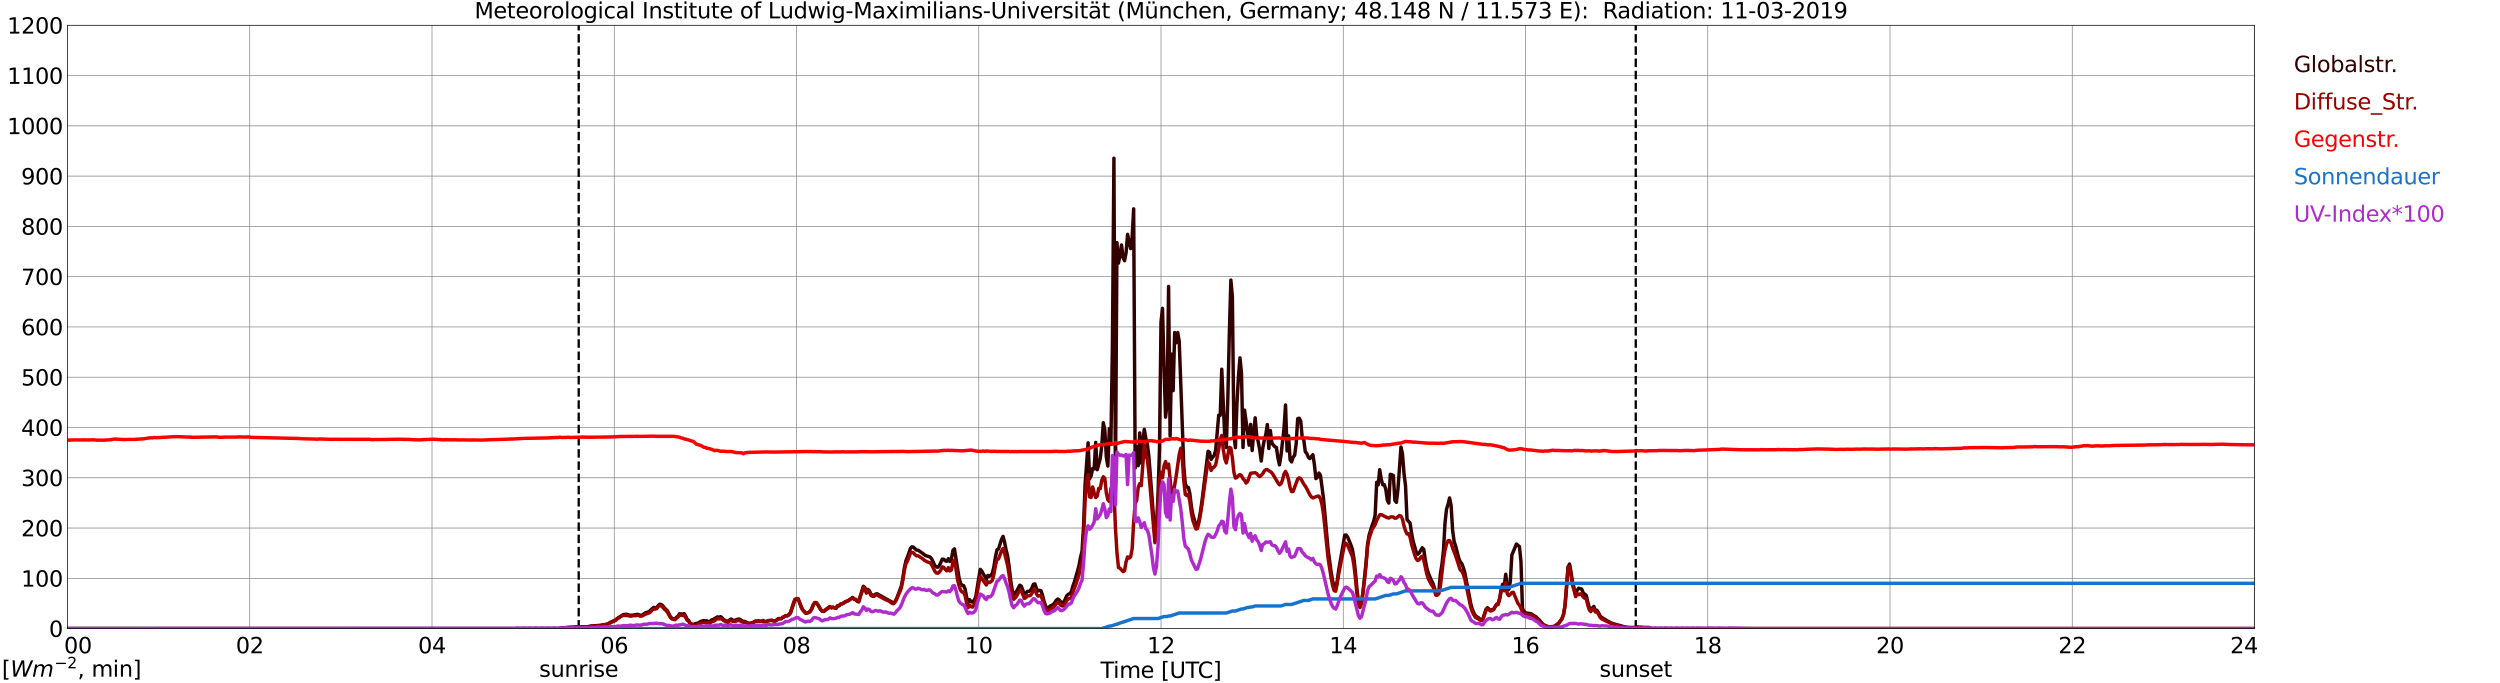 <?xml version="1.0" encoding="utf-8" standalone="no"?>
<!DOCTYPE svg PUBLIC "-//W3C//DTD SVG 1.1//EN"
  "http://www.w3.org/Graphics/SVG/1.1/DTD/svg11.dtd">
<svg xmlns:xlink="http://www.w3.org/1999/xlink" width="1085.4pt" height="296.64pt" viewBox="0 0 1085.4 296.64" xmlns="http://www.w3.org/2000/svg" version="1.1">
 <defs>
  <style type="text/css">*{stroke-linejoin: round; stroke-linecap: butt}</style>
 </defs>
 <g id="figure_1">
  <g id="patch_1">
   <path d="M 0 296.64 
L 1085.4 296.64 
L 1085.4 0 
L 0 0 
z
" style="fill: #ffffff"/>
  </g>
  <g id="axes_1">
   <g id="patch_2">
    <path d="M 29.306 272.909 
L 978.814 272.909 
L 978.814 10.976 
L 29.306 10.976 
z
" style="fill: #ffffff"/>
   </g>
   <g id="patch_3">
    <path d="M 978.814 272.909 
L 978.814 272.909 
L 978.814 10.976 
L 978.814 10.976 
z
" clip-path="url(#pdebbeb7512)" style="fill: #d3d3d3; opacity: 0.25; stroke: #d3d3d3; stroke-linejoin: miter"/>
   </g>
   <g id="matplotlib.axis_1">
    <g id="xtick_1">
     <g id="line2d_1">
      <path d="M 29.306 272.909 
L 29.306 10.976 
" clip-path="url(#pdebbeb7512)" style="fill: none; stroke: #808080; stroke-width: 0.3; stroke-linecap: square"/>
     </g>
     <g id="line2d_2"/>
     <g id="text_1">
      <!--    00 -->
      <g transform="translate(18.733 283.627) scale(0.095 -0.095)">
       <defs>
        <path id="DejaVuSans-20" transform="scale(0.016)"/>
        <path id="DejaVuSans-30" d="M 2034 4250 
Q 1547 4250 1301 3770 
Q 1056 3291 1056 2328 
Q 1056 1369 1301 889 
Q 1547 409 2034 409 
Q 2525 409 2770 889 
Q 3016 1369 3016 2328 
Q 3016 3291 2770 3770 
Q 2525 4250 2034 4250 
z
M 2034 4750 
Q 2819 4750 3233 4129 
Q 3647 3509 3647 2328 
Q 3647 1150 3233 529 
Q 2819 -91 2034 -91 
Q 1250 -91 836 529 
Q 422 1150 422 2328 
Q 422 3509 836 4129 
Q 1250 4750 2034 4750 
z
" transform="scale(0.016)"/>
       </defs>
       <use xlink:href="#DejaVuSans-20"/>
       <use xlink:href="#DejaVuSans-20" transform="translate(31.787 0)"/>
       <use xlink:href="#DejaVuSans-20" transform="translate(63.574 0)"/>
       <use xlink:href="#DejaVuSans-30" transform="translate(95.361 0)"/>
       <use xlink:href="#DejaVuSans-30" transform="translate(158.984 0)"/>
      </g>
     </g>
    </g>
    <g id="xtick_2">
     <g id="line2d_3">
      <path d="M 108.431 272.909 
L 108.431 10.976 
" clip-path="url(#pdebbeb7512)" style="fill: none; stroke: #808080; stroke-width: 0.3; stroke-linecap: square"/>
     </g>
     <g id="line2d_4"/>
     <g id="text_2">
      <!-- 02 -->
      <g transform="translate(102.387 283.627) scale(0.095 -0.095)">
       <defs>
        <path id="DejaVuSans-32" d="M 1228 531 
L 3431 531 
L 3431 0 
L 469 0 
L 469 531 
Q 828 903 1448 1529 
Q 2069 2156 2228 2338 
Q 2531 2678 2651 2914 
Q 2772 3150 2772 3378 
Q 2772 3750 2511 3984 
Q 2250 4219 1831 4219 
Q 1534 4219 1204 4116 
Q 875 4013 500 3803 
L 500 4441 
Q 881 4594 1212 4672 
Q 1544 4750 1819 4750 
Q 2544 4750 2975 4387 
Q 3406 4025 3406 3419 
Q 3406 3131 3298 2873 
Q 3191 2616 2906 2266 
Q 2828 2175 2409 1742 
Q 1991 1309 1228 531 
z
" transform="scale(0.016)"/>
       </defs>
       <use xlink:href="#DejaVuSans-30"/>
       <use xlink:href="#DejaVuSans-32" transform="translate(63.623 0)"/>
      </g>
     </g>
    </g>
    <g id="xtick_3">
     <g id="line2d_5">
      <path d="M 187.557 272.909 
L 187.557 10.976 
" clip-path="url(#pdebbeb7512)" style="fill: none; stroke: #808080; stroke-width: 0.3; stroke-linecap: square"/>
     </g>
     <g id="line2d_6"/>
     <g id="text_3">
      <!-- 04 -->
      <g transform="translate(181.513 283.627) scale(0.095 -0.095)">
       <defs>
        <path id="DejaVuSans-34" d="M 2419 4116 
L 825 1625 
L 2419 1625 
L 2419 4116 
z
M 2253 4666 
L 3047 4666 
L 3047 1625 
L 3713 1625 
L 3713 1100 
L 3047 1100 
L 3047 0 
L 2419 0 
L 2419 1100 
L 313 1100 
L 313 1709 
L 2253 4666 
z
" transform="scale(0.016)"/>
       </defs>
       <use xlink:href="#DejaVuSans-30"/>
       <use xlink:href="#DejaVuSans-34" transform="translate(63.623 0)"/>
      </g>
     </g>
    </g>
    <g id="xtick_4">
     <g id="line2d_7">
      <path d="M 266.683 272.909 
L 266.683 10.976 
" clip-path="url(#pdebbeb7512)" style="fill: none; stroke: #808080; stroke-width: 0.3; stroke-linecap: square"/>
     </g>
     <g id="line2d_8"/>
     <g id="text_4">
      <!-- 06 -->
      <g transform="translate(260.638 283.627) scale(0.095 -0.095)">
       <defs>
        <path id="DejaVuSans-36" d="M 2113 2584 
Q 1688 2584 1439 2293 
Q 1191 2003 1191 1497 
Q 1191 994 1439 701 
Q 1688 409 2113 409 
Q 2538 409 2786 701 
Q 3034 994 3034 1497 
Q 3034 2003 2786 2293 
Q 2538 2584 2113 2584 
z
M 3366 4563 
L 3366 3988 
Q 3128 4100 2886 4159 
Q 2644 4219 2406 4219 
Q 1781 4219 1451 3797 
Q 1122 3375 1075 2522 
Q 1259 2794 1537 2939 
Q 1816 3084 2150 3084 
Q 2853 3084 3261 2657 
Q 3669 2231 3669 1497 
Q 3669 778 3244 343 
Q 2819 -91 2113 -91 
Q 1303 -91 875 529 
Q 447 1150 447 2328 
Q 447 3434 972 4092 
Q 1497 4750 2381 4750 
Q 2619 4750 2861 4703 
Q 3103 4656 3366 4563 
z
" transform="scale(0.016)"/>
       </defs>
       <use xlink:href="#DejaVuSans-30"/>
       <use xlink:href="#DejaVuSans-36" transform="translate(63.623 0)"/>
      </g>
     </g>
    </g>
    <g id="xtick_5">
     <g id="line2d_9">
      <path d="M 345.808 272.909 
L 345.808 10.976 
" clip-path="url(#pdebbeb7512)" style="fill: none; stroke: #808080; stroke-width: 0.3; stroke-linecap: square"/>
     </g>
     <g id="line2d_10"/>
     <g id="text_5">
      <!-- 08 -->
      <g transform="translate(339.764 283.627) scale(0.095 -0.095)">
       <defs>
        <path id="DejaVuSans-38" d="M 2034 2216 
Q 1584 2216 1326 1975 
Q 1069 1734 1069 1313 
Q 1069 891 1326 650 
Q 1584 409 2034 409 
Q 2484 409 2743 651 
Q 3003 894 3003 1313 
Q 3003 1734 2745 1975 
Q 2488 2216 2034 2216 
z
M 1403 2484 
Q 997 2584 770 2862 
Q 544 3141 544 3541 
Q 544 4100 942 4425 
Q 1341 4750 2034 4750 
Q 2731 4750 3128 4425 
Q 3525 4100 3525 3541 
Q 3525 3141 3298 2862 
Q 3072 2584 2669 2484 
Q 3125 2378 3379 2068 
Q 3634 1759 3634 1313 
Q 3634 634 3220 271 
Q 2806 -91 2034 -91 
Q 1263 -91 848 271 
Q 434 634 434 1313 
Q 434 1759 690 2068 
Q 947 2378 1403 2484 
z
M 1172 3481 
Q 1172 3119 1398 2916 
Q 1625 2713 2034 2713 
Q 2441 2713 2670 2916 
Q 2900 3119 2900 3481 
Q 2900 3844 2670 4047 
Q 2441 4250 2034 4250 
Q 1625 4250 1398 4047 
Q 1172 3844 1172 3481 
z
" transform="scale(0.016)"/>
       </defs>
       <use xlink:href="#DejaVuSans-30"/>
       <use xlink:href="#DejaVuSans-38" transform="translate(63.623 0)"/>
      </g>
     </g>
    </g>
    <g id="xtick_6">
     <g id="line2d_11">
      <path d="M 424.934 272.909 
L 424.934 10.976 
" clip-path="url(#pdebbeb7512)" style="fill: none; stroke: #808080; stroke-width: 0.3; stroke-linecap: square"/>
     </g>
     <g id="line2d_12"/>
     <g id="text_6">
      <!-- 10 -->
      <g transform="translate(418.89 283.627) scale(0.095 -0.095)">
       <defs>
        <path id="DejaVuSans-31" d="M 794 531 
L 1825 531 
L 1825 4091 
L 703 3866 
L 703 4441 
L 1819 4666 
L 2450 4666 
L 2450 531 
L 3481 531 
L 3481 0 
L 794 0 
L 794 531 
z
" transform="scale(0.016)"/>
       </defs>
       <use xlink:href="#DejaVuSans-31"/>
       <use xlink:href="#DejaVuSans-30" transform="translate(63.623 0)"/>
      </g>
     </g>
    </g>
    <g id="xtick_7">
     <g id="line2d_13">
      <path d="M 504.06 272.909 
L 504.06 10.976 
" clip-path="url(#pdebbeb7512)" style="fill: none; stroke: #808080; stroke-width: 0.3; stroke-linecap: square"/>
     </g>
     <g id="line2d_14"/>
     <g id="text_7">
      <!-- 12 -->
      <g transform="translate(498.015 283.627) scale(0.095 -0.095)">
       <use xlink:href="#DejaVuSans-31"/>
       <use xlink:href="#DejaVuSans-32" transform="translate(63.623 0)"/>
      </g>
     </g>
    </g>
    <g id="xtick_8">
     <g id="line2d_15">
      <path d="M 583.185 272.909 
L 583.185 10.976 
" clip-path="url(#pdebbeb7512)" style="fill: none; stroke: #808080; stroke-width: 0.3; stroke-linecap: square"/>
     </g>
     <g id="line2d_16"/>
     <g id="text_8">
      <!-- 14 -->
      <g transform="translate(577.141 283.627) scale(0.095 -0.095)">
       <use xlink:href="#DejaVuSans-31"/>
       <use xlink:href="#DejaVuSans-34" transform="translate(63.623 0)"/>
      </g>
     </g>
    </g>
    <g id="xtick_9">
     <g id="line2d_17">
      <path d="M 662.311 272.909 
L 662.311 10.976 
" clip-path="url(#pdebbeb7512)" style="fill: none; stroke: #808080; stroke-width: 0.3; stroke-linecap: square"/>
     </g>
     <g id="line2d_18"/>
     <g id="text_9">
      <!-- 16 -->
      <g transform="translate(656.267 283.627) scale(0.095 -0.095)">
       <use xlink:href="#DejaVuSans-31"/>
       <use xlink:href="#DejaVuSans-36" transform="translate(63.623 0)"/>
      </g>
     </g>
    </g>
    <g id="xtick_10">
     <g id="line2d_19">
      <path d="M 741.437 272.909 
L 741.437 10.976 
" clip-path="url(#pdebbeb7512)" style="fill: none; stroke: #808080; stroke-width: 0.3; stroke-linecap: square"/>
     </g>
     <g id="line2d_20"/>
     <g id="text_10">
      <!-- 18 -->
      <g transform="translate(735.392 283.627) scale(0.095 -0.095)">
       <use xlink:href="#DejaVuSans-31"/>
       <use xlink:href="#DejaVuSans-38" transform="translate(63.623 0)"/>
      </g>
     </g>
    </g>
    <g id="xtick_11">
     <g id="line2d_21">
      <path d="M 820.562 272.909 
L 820.562 10.976 
" clip-path="url(#pdebbeb7512)" style="fill: none; stroke: #808080; stroke-width: 0.3; stroke-linecap: square"/>
     </g>
     <g id="line2d_22"/>
     <g id="text_11">
      <!-- 20 -->
      <g transform="translate(814.518 283.627) scale(0.095 -0.095)">
       <use xlink:href="#DejaVuSans-32"/>
       <use xlink:href="#DejaVuSans-30" transform="translate(63.623 0)"/>
      </g>
     </g>
    </g>
    <g id="xtick_12">
     <g id="line2d_23">
      <path d="M 899.688 272.909 
L 899.688 10.976 
" clip-path="url(#pdebbeb7512)" style="fill: none; stroke: #808080; stroke-width: 0.3; stroke-linecap: square"/>
     </g>
     <g id="line2d_24"/>
     <g id="text_12">
      <!-- 22 -->
      <g transform="translate(893.644 283.627) scale(0.095 -0.095)">
       <use xlink:href="#DejaVuSans-32"/>
       <use xlink:href="#DejaVuSans-32" transform="translate(63.623 0)"/>
      </g>
     </g>
    </g>
    <g id="xtick_13">
     <g id="line2d_25">
      <path d="M 978.814 272.909 
L 978.814 10.976 
" clip-path="url(#pdebbeb7512)" style="fill: none; stroke: #808080; stroke-width: 0.3; stroke-linecap: square"/>
     </g>
     <g id="line2d_26"/>
     <g id="text_13">
      <!-- 24    -->
      <g transform="translate(968.241 283.627) scale(0.095 -0.095)">
       <use xlink:href="#DejaVuSans-32"/>
       <use xlink:href="#DejaVuSans-34" transform="translate(63.623 0)"/>
       <use xlink:href="#DejaVuSans-20" transform="translate(127.246 0)"/>
       <use xlink:href="#DejaVuSans-20" transform="translate(159.033 0)"/>
       <use xlink:href="#DejaVuSans-20" transform="translate(190.82 0)"/>
      </g>
     </g>
    </g>
    <g id="text_14">
     <!-- Time [UTC] -->
     <g transform="translate(477.806 294.322) scale(0.095 -0.095)">
      <defs>
       <path id="DejaVuSans-54" d="M -19 4666 
L 3928 4666 
L 3928 4134 
L 2272 4134 
L 2272 0 
L 1638 0 
L 1638 4134 
L -19 4134 
L -19 4666 
z
" transform="scale(0.016)"/>
       <path id="DejaVuSans-69" d="M 603 3500 
L 1178 3500 
L 1178 0 
L 603 0 
L 603 3500 
z
M 603 4863 
L 1178 4863 
L 1178 4134 
L 603 4134 
L 603 4863 
z
" transform="scale(0.016)"/>
       <path id="DejaVuSans-6d" d="M 3328 2828 
Q 3544 3216 3844 3400 
Q 4144 3584 4550 3584 
Q 5097 3584 5394 3201 
Q 5691 2819 5691 2113 
L 5691 0 
L 5113 0 
L 5113 2094 
Q 5113 2597 4934 2840 
Q 4756 3084 4391 3084 
Q 3944 3084 3684 2787 
Q 3425 2491 3425 1978 
L 3425 0 
L 2847 0 
L 2847 2094 
Q 2847 2600 2669 2842 
Q 2491 3084 2119 3084 
Q 1678 3084 1418 2786 
Q 1159 2488 1159 1978 
L 1159 0 
L 581 0 
L 581 3500 
L 1159 3500 
L 1159 2956 
Q 1356 3278 1631 3431 
Q 1906 3584 2284 3584 
Q 2666 3584 2933 3390 
Q 3200 3197 3328 2828 
z
" transform="scale(0.016)"/>
       <path id="DejaVuSans-65" d="M 3597 1894 
L 3597 1613 
L 953 1613 
Q 991 1019 1311 708 
Q 1631 397 2203 397 
Q 2534 397 2845 478 
Q 3156 559 3463 722 
L 3463 178 
Q 3153 47 2828 -22 
Q 2503 -91 2169 -91 
Q 1331 -91 842 396 
Q 353 884 353 1716 
Q 353 2575 817 3079 
Q 1281 3584 2069 3584 
Q 2775 3584 3186 3129 
Q 3597 2675 3597 1894 
z
M 3022 2063 
Q 3016 2534 2758 2815 
Q 2500 3097 2075 3097 
Q 1594 3097 1305 2825 
Q 1016 2553 972 2059 
L 3022 2063 
z
" transform="scale(0.016)"/>
       <path id="DejaVuSans-5b" d="M 550 4863 
L 1875 4863 
L 1875 4416 
L 1125 4416 
L 1125 -397 
L 1875 -397 
L 1875 -844 
L 550 -844 
L 550 4863 
z
" transform="scale(0.016)"/>
       <path id="DejaVuSans-55" d="M 556 4666 
L 1191 4666 
L 1191 1831 
Q 1191 1081 1462 751 
Q 1734 422 2344 422 
Q 2950 422 3222 751 
Q 3494 1081 3494 1831 
L 3494 4666 
L 4128 4666 
L 4128 1753 
Q 4128 841 3676 375 
Q 3225 -91 2344 -91 
Q 1459 -91 1007 375 
Q 556 841 556 1753 
L 556 4666 
z
" transform="scale(0.016)"/>
       <path id="DejaVuSans-43" d="M 4122 4306 
L 4122 3641 
Q 3803 3938 3442 4084 
Q 3081 4231 2675 4231 
Q 1875 4231 1450 3742 
Q 1025 3253 1025 2328 
Q 1025 1406 1450 917 
Q 1875 428 2675 428 
Q 3081 428 3442 575 
Q 3803 722 4122 1019 
L 4122 359 
Q 3791 134 3420 21 
Q 3050 -91 2638 -91 
Q 1578 -91 968 557 
Q 359 1206 359 2328 
Q 359 3453 968 4101 
Q 1578 4750 2638 4750 
Q 3056 4750 3426 4639 
Q 3797 4528 4122 4306 
z
" transform="scale(0.016)"/>
       <path id="DejaVuSans-5d" d="M 1947 4863 
L 1947 -844 
L 622 -844 
L 622 -397 
L 1369 -397 
L 1369 4416 
L 622 4416 
L 622 4863 
L 1947 4863 
z
" transform="scale(0.016)"/>
      </defs>
      <use xlink:href="#DejaVuSans-54"/>
      <use xlink:href="#DejaVuSans-69" transform="translate(57.959 0)"/>
      <use xlink:href="#DejaVuSans-6d" transform="translate(85.742 0)"/>
      <use xlink:href="#DejaVuSans-65" transform="translate(183.154 0)"/>
      <use xlink:href="#DejaVuSans-20" transform="translate(244.678 0)"/>
      <use xlink:href="#DejaVuSans-5b" transform="translate(276.465 0)"/>
      <use xlink:href="#DejaVuSans-55" transform="translate(315.479 0)"/>
      <use xlink:href="#DejaVuSans-54" transform="translate(388.672 0)"/>
      <use xlink:href="#DejaVuSans-43" transform="translate(443.881 0)"/>
      <use xlink:href="#DejaVuSans-5d" transform="translate(513.705 0)"/>
     </g>
    </g>
   </g>
   <g id="matplotlib.axis_2">
    <g id="ytick_1">
     <g id="line2d_27">
      <path d="M 29.306 272.909 
L 978.814 272.909 
" clip-path="url(#pdebbeb7512)" style="fill: none; stroke: #808080; stroke-width: 0.3; stroke-linecap: square"/>
     </g>
     <g id="line2d_28"/>
     <g id="text_15">
      <!-- 0 -->
      <g transform="translate(21.261 276.518) scale(0.095 -0.095)">
       <use xlink:href="#DejaVuSans-30"/>
      </g>
     </g>
    </g>
    <g id="ytick_2">
     <g id="line2d_29">
      <path d="M 29.306 251.081 
L 978.814 251.081 
" clip-path="url(#pdebbeb7512)" style="fill: none; stroke: #808080; stroke-width: 0.3; stroke-linecap: square"/>
     </g>
     <g id="line2d_30"/>
     <g id="text_16">
      <!-- 100 -->
      <g transform="translate(9.173 254.69) scale(0.095 -0.095)">
       <use xlink:href="#DejaVuSans-31"/>
       <use xlink:href="#DejaVuSans-30" transform="translate(63.623 0)"/>
       <use xlink:href="#DejaVuSans-30" transform="translate(127.246 0)"/>
      </g>
     </g>
    </g>
    <g id="ytick_3">
     <g id="line2d_31">
      <path d="M 29.306 229.253 
L 978.814 229.253 
" clip-path="url(#pdebbeb7512)" style="fill: none; stroke: #808080; stroke-width: 0.3; stroke-linecap: square"/>
     </g>
     <g id="line2d_32"/>
     <g id="text_17">
      <!-- 200 -->
      <g transform="translate(9.173 232.863) scale(0.095 -0.095)">
       <use xlink:href="#DejaVuSans-32"/>
       <use xlink:href="#DejaVuSans-30" transform="translate(63.623 0)"/>
       <use xlink:href="#DejaVuSans-30" transform="translate(127.246 0)"/>
      </g>
     </g>
    </g>
    <g id="ytick_4">
     <g id="line2d_33">
      <path d="M 29.306 207.426 
L 978.814 207.426 
" clip-path="url(#pdebbeb7512)" style="fill: none; stroke: #808080; stroke-width: 0.3; stroke-linecap: square"/>
     </g>
     <g id="line2d_34"/>
     <g id="text_18">
      <!-- 300 -->
      <g transform="translate(9.173 211.035) scale(0.095 -0.095)">
       <defs>
        <path id="DejaVuSans-33" d="M 2597 2516 
Q 3050 2419 3304 2112 
Q 3559 1806 3559 1356 
Q 3559 666 3084 287 
Q 2609 -91 1734 -91 
Q 1441 -91 1130 -33 
Q 819 25 488 141 
L 488 750 
Q 750 597 1062 519 
Q 1375 441 1716 441 
Q 2309 441 2620 675 
Q 2931 909 2931 1356 
Q 2931 1769 2642 2001 
Q 2353 2234 1838 2234 
L 1294 2234 
L 1294 2753 
L 1863 2753 
Q 2328 2753 2575 2939 
Q 2822 3125 2822 3475 
Q 2822 3834 2567 4026 
Q 2313 4219 1838 4219 
Q 1578 4219 1281 4162 
Q 984 4106 628 3988 
L 628 4550 
Q 988 4650 1302 4700 
Q 1616 4750 1894 4750 
Q 2613 4750 3031 4423 
Q 3450 4097 3450 3541 
Q 3450 3153 3228 2886 
Q 3006 2619 2597 2516 
z
" transform="scale(0.016)"/>
       </defs>
       <use xlink:href="#DejaVuSans-33"/>
       <use xlink:href="#DejaVuSans-30" transform="translate(63.623 0)"/>
       <use xlink:href="#DejaVuSans-30" transform="translate(127.246 0)"/>
      </g>
     </g>
    </g>
    <g id="ytick_5">
     <g id="line2d_35">
      <path d="M 29.306 185.598 
L 978.814 185.598 
" clip-path="url(#pdebbeb7512)" style="fill: none; stroke: #808080; stroke-width: 0.3; stroke-linecap: square"/>
     </g>
     <g id="line2d_36"/>
     <g id="text_19">
      <!-- 400 -->
      <g transform="translate(9.173 189.207) scale(0.095 -0.095)">
       <use xlink:href="#DejaVuSans-34"/>
       <use xlink:href="#DejaVuSans-30" transform="translate(63.623 0)"/>
       <use xlink:href="#DejaVuSans-30" transform="translate(127.246 0)"/>
      </g>
     </g>
    </g>
    <g id="ytick_6">
     <g id="line2d_37">
      <path d="M 29.306 163.77 
L 978.814 163.77 
" clip-path="url(#pdebbeb7512)" style="fill: none; stroke: #808080; stroke-width: 0.3; stroke-linecap: square"/>
     </g>
     <g id="line2d_38"/>
     <g id="text_20">
      <!-- 500 -->
      <g transform="translate(9.173 167.379) scale(0.095 -0.095)">
       <defs>
        <path id="DejaVuSans-35" d="M 691 4666 
L 3169 4666 
L 3169 4134 
L 1269 4134 
L 1269 2991 
Q 1406 3038 1543 3061 
Q 1681 3084 1819 3084 
Q 2600 3084 3056 2656 
Q 3513 2228 3513 1497 
Q 3513 744 3044 326 
Q 2575 -91 1722 -91 
Q 1428 -91 1123 -41 
Q 819 9 494 109 
L 494 744 
Q 775 591 1075 516 
Q 1375 441 1709 441 
Q 2250 441 2565 725 
Q 2881 1009 2881 1497 
Q 2881 1984 2565 2268 
Q 2250 2553 1709 2553 
Q 1456 2553 1204 2497 
Q 953 2441 691 2322 
L 691 4666 
z
" transform="scale(0.016)"/>
       </defs>
       <use xlink:href="#DejaVuSans-35"/>
       <use xlink:href="#DejaVuSans-30" transform="translate(63.623 0)"/>
       <use xlink:href="#DejaVuSans-30" transform="translate(127.246 0)"/>
      </g>
     </g>
    </g>
    <g id="ytick_7">
     <g id="line2d_39">
      <path d="M 29.306 141.942 
L 978.814 141.942 
" clip-path="url(#pdebbeb7512)" style="fill: none; stroke: #808080; stroke-width: 0.3; stroke-linecap: square"/>
     </g>
     <g id="line2d_40"/>
     <g id="text_21">
      <!-- 600 -->
      <g transform="translate(9.173 145.551) scale(0.095 -0.095)">
       <use xlink:href="#DejaVuSans-36"/>
       <use xlink:href="#DejaVuSans-30" transform="translate(63.623 0)"/>
       <use xlink:href="#DejaVuSans-30" transform="translate(127.246 0)"/>
      </g>
     </g>
    </g>
    <g id="ytick_8">
     <g id="line2d_41">
      <path d="M 29.306 120.114 
L 978.814 120.114 
" clip-path="url(#pdebbeb7512)" style="fill: none; stroke: #808080; stroke-width: 0.3; stroke-linecap: square"/>
     </g>
     <g id="line2d_42"/>
     <g id="text_22">
      <!-- 700 -->
      <g transform="translate(9.173 123.724) scale(0.095 -0.095)">
       <defs>
        <path id="DejaVuSans-37" d="M 525 4666 
L 3525 4666 
L 3525 4397 
L 1831 0 
L 1172 0 
L 2766 4134 
L 525 4134 
L 525 4666 
z
" transform="scale(0.016)"/>
       </defs>
       <use xlink:href="#DejaVuSans-37"/>
       <use xlink:href="#DejaVuSans-30" transform="translate(63.623 0)"/>
       <use xlink:href="#DejaVuSans-30" transform="translate(127.246 0)"/>
      </g>
     </g>
    </g>
    <g id="ytick_9">
     <g id="line2d_43">
      <path d="M 29.306 98.287 
L 978.814 98.287 
" clip-path="url(#pdebbeb7512)" style="fill: none; stroke: #808080; stroke-width: 0.3; stroke-linecap: square"/>
     </g>
     <g id="line2d_44"/>
     <g id="text_23">
      <!-- 800 -->
      <g transform="translate(9.173 101.896) scale(0.095 -0.095)">
       <use xlink:href="#DejaVuSans-38"/>
       <use xlink:href="#DejaVuSans-30" transform="translate(63.623 0)"/>
       <use xlink:href="#DejaVuSans-30" transform="translate(127.246 0)"/>
      </g>
     </g>
    </g>
    <g id="ytick_10">
     <g id="line2d_45">
      <path d="M 29.306 76.459 
L 978.814 76.459 
" clip-path="url(#pdebbeb7512)" style="fill: none; stroke: #808080; stroke-width: 0.3; stroke-linecap: square"/>
     </g>
     <g id="line2d_46"/>
     <g id="text_24">
      <!-- 900 -->
      <g transform="translate(9.173 80.068) scale(0.095 -0.095)">
       <defs>
        <path id="DejaVuSans-39" d="M 703 97 
L 703 672 
Q 941 559 1184 500 
Q 1428 441 1663 441 
Q 2288 441 2617 861 
Q 2947 1281 2994 2138 
Q 2813 1869 2534 1725 
Q 2256 1581 1919 1581 
Q 1219 1581 811 2004 
Q 403 2428 403 3163 
Q 403 3881 828 4315 
Q 1253 4750 1959 4750 
Q 2769 4750 3195 4129 
Q 3622 3509 3622 2328 
Q 3622 1225 3098 567 
Q 2575 -91 1691 -91 
Q 1453 -91 1209 -44 
Q 966 3 703 97 
z
M 1959 2075 
Q 2384 2075 2632 2365 
Q 2881 2656 2881 3163 
Q 2881 3666 2632 3958 
Q 2384 4250 1959 4250 
Q 1534 4250 1286 3958 
Q 1038 3666 1038 3163 
Q 1038 2656 1286 2365 
Q 1534 2075 1959 2075 
z
" transform="scale(0.016)"/>
       </defs>
       <use xlink:href="#DejaVuSans-39"/>
       <use xlink:href="#DejaVuSans-30" transform="translate(63.623 0)"/>
       <use xlink:href="#DejaVuSans-30" transform="translate(127.246 0)"/>
      </g>
     </g>
    </g>
    <g id="ytick_11">
     <g id="line2d_47">
      <path d="M 29.306 54.631 
L 978.814 54.631 
" clip-path="url(#pdebbeb7512)" style="fill: none; stroke: #808080; stroke-width: 0.3; stroke-linecap: square"/>
     </g>
     <g id="line2d_48"/>
     <g id="text_25">
      <!-- 1000 -->
      <g transform="translate(3.128 58.24) scale(0.095 -0.095)">
       <use xlink:href="#DejaVuSans-31"/>
       <use xlink:href="#DejaVuSans-30" transform="translate(63.623 0)"/>
       <use xlink:href="#DejaVuSans-30" transform="translate(127.246 0)"/>
       <use xlink:href="#DejaVuSans-30" transform="translate(190.869 0)"/>
      </g>
     </g>
    </g>
    <g id="ytick_12">
     <g id="line2d_49">
      <path d="M 29.306 32.803 
L 978.814 32.803 
" clip-path="url(#pdebbeb7512)" style="fill: none; stroke: #808080; stroke-width: 0.3; stroke-linecap: square"/>
     </g>
     <g id="line2d_50"/>
     <g id="text_26">
      <!-- 1100 -->
      <g transform="translate(3.128 36.413) scale(0.095 -0.095)">
       <use xlink:href="#DejaVuSans-31"/>
       <use xlink:href="#DejaVuSans-31" transform="translate(63.623 0)"/>
       <use xlink:href="#DejaVuSans-30" transform="translate(127.246 0)"/>
       <use xlink:href="#DejaVuSans-30" transform="translate(190.869 0)"/>
      </g>
     </g>
    </g>
    <g id="ytick_13">
     <g id="line2d_51">
      <path d="M 29.306 10.976 
L 978.814 10.976 
" clip-path="url(#pdebbeb7512)" style="fill: none; stroke: #808080; stroke-width: 0.3; stroke-linecap: square"/>
     </g>
     <g id="line2d_52"/>
     <g id="text_27">
      <!-- 1200 -->
      <g transform="translate(3.128 14.585) scale(0.095 -0.095)">
       <use xlink:href="#DejaVuSans-31"/>
       <use xlink:href="#DejaVuSans-32" transform="translate(63.623 0)"/>
       <use xlink:href="#DejaVuSans-30" transform="translate(127.246 0)"/>
       <use xlink:href="#DejaVuSans-30" transform="translate(190.869 0)"/>
      </g>
     </g>
    </g>
   </g>
   <g id="line2d_53">
    <path d="M 251.253 272.909 
L 251.253 10.976 
" clip-path="url(#pdebbeb7512)" style="fill: none; stroke-dasharray: 3.7,1.6; stroke-dashoffset: 0; stroke: #000000"/>
   </g>
   <g id="line2d_54">
    <path d="M 710.182 272.909 
L 710.182 10.976 
" clip-path="url(#pdebbeb7512)" style="fill: none; stroke-dasharray: 3.7,1.6; stroke-dashoffset: 0; stroke: #000000"/>
   </g>
   <g id="line2d_55">
    <path d="M 29.306 272.909 
L 242.945 272.909 
L 243.604 272.612 
L 249.539 272.267 
L 250.858 272.173 
L 252.176 272.14 
L 254.155 272.204 
L 255.473 272.047 
L 256.133 271.985 
L 256.792 271.765 
L 260.748 271.483 
L 262.067 271.263 
L 263.386 271.106 
L 265.364 270.041 
L 267.342 269.1 
L 268.002 268.471 
L 270.639 266.841 
L 271.958 266.684 
L 272.617 266.841 
L 273.277 267.124 
L 274.595 267.092 
L 275.914 266.873 
L 276.573 266.747 
L 277.233 266.81 
L 277.892 267.124 
L 278.552 267.124 
L 279.211 266.777 
L 279.87 266.278 
L 280.53 265.933 
L 281.189 265.806 
L 281.849 265.461 
L 283.167 264.239 
L 283.827 263.737 
L 284.486 263.955 
L 285.145 263.767 
L 285.805 262.857 
L 286.464 262.325 
L 287.124 262.512 
L 287.783 262.984 
L 288.442 263.894 
L 289.761 265.18 
L 291.08 267.751 
L 291.739 268.471 
L 293.058 268.755 
L 293.717 267.969 
L 294.377 267.5 
L 295.036 266.496 
L 295.696 266.529 
L 296.355 266.716 
L 297.014 266.402 
L 297.674 267.437 
L 298.333 268.849 
L 298.992 269.412 
L 299.652 270.51 
L 300.971 271.232 
L 301.63 270.855 
L 302.949 270.543 
L 304.267 269.79 
L 305.586 269.412 
L 306.246 269.602 
L 306.905 269.539 
L 307.564 269.82 
L 308.224 269.883 
L 308.883 269.161 
L 309.543 269.006 
L 311.521 267.814 
L 312.18 268.065 
L 312.839 267.72 
L 313.499 268.253 
L 314.158 268.973 
L 314.818 269.381 
L 315.477 269.632 
L 316.136 269.696 
L 316.796 269.1 
L 317.455 268.755 
L 318.114 269.318 
L 318.774 269.351 
L 320.752 268.722 
L 321.411 268.973 
L 322.071 269.506 
L 322.73 269.757 
L 323.39 269.79 
L 324.708 270.479 
L 325.368 270.667 
L 326.686 270.259 
L 327.346 270.041 
L 328.005 269.602 
L 328.665 269.663 
L 329.324 269.506 
L 329.983 269.757 
L 330.643 269.632 
L 331.302 269.381 
L 331.961 269.79 
L 332.621 269.82 
L 333.28 269.539 
L 333.94 269.381 
L 335.258 269.318 
L 335.918 269.569 
L 336.577 269.663 
L 337.236 269.288 
L 337.896 268.661 
L 339.215 268.661 
L 339.874 268.065 
L 340.533 267.751 
L 341.193 267.279 
L 341.852 267.373 
L 342.512 266.935 
L 343.171 266.214 
L 345.149 260.412 
L 346.468 259.974 
L 348.446 264.678 
L 349.765 266.214 
L 350.424 266.151 
L 351.083 265.963 
L 351.743 265.492 
L 352.402 264.49 
L 353.062 262.763 
L 353.721 261.729 
L 354.38 261.668 
L 355.04 262.512 
L 356.359 264.741 
L 357.018 265.398 
L 357.677 265.461 
L 358.996 264.457 
L 359.655 264.082 
L 360.315 263.422 
L 360.974 263.894 
L 361.634 263.61 
L 362.952 264.145 
L 363.612 263.204 
L 364.271 262.984 
L 364.93 262.294 
L 365.59 262.167 
L 366.249 261.822 
L 366.909 261.259 
L 368.227 260.788 
L 370.206 259.408 
L 370.865 260.098 
L 371.524 260.192 
L 372.184 261.039 
L 372.843 261.133 
L 374.821 254.547 
L 375.481 255.019 
L 376.14 256.71 
L 376.799 255.896 
L 377.459 256.492 
L 378.118 257.935 
L 378.777 258.437 
L 379.437 258.437 
L 380.096 257.966 
L 380.756 257.778 
L 388.009 261.822 
L 388.668 261.039 
L 389.328 259.784 
L 391.306 254.484 
L 391.965 251.066 
L 392.624 246.643 
L 393.284 243.57 
L 394.603 240.152 
L 395.262 238.113 
L 395.921 237.393 
L 396.581 237.55 
L 397.899 238.836 
L 398.559 238.836 
L 400.537 240.215 
L 401.856 241.219 
L 403.834 241.815 
L 404.493 242.662 
L 405.812 245.391 
L 406.471 246.141 
L 407.131 246.268 
L 407.79 245.609 
L 409.109 242.756 
L 409.768 242.817 
L 410.428 243.509 
L 411.087 243.664 
L 411.746 242.535 
L 412.406 243.758 
L 413.065 242.723 
L 413.725 238.93 
L 414.384 238.301 
L 416.362 250.815 
L 417.022 253.231 
L 417.681 254.139 
L 418.34 254.233 
L 419 255.709 
L 419.659 259.251 
L 420.318 261.571 
L 420.978 260.349 
L 421.637 261.259 
L 422.297 261.416 
L 422.956 260.537 
L 423.615 259.251 
L 424.934 250.972 
L 425.593 247.209 
L 426.253 247.899 
L 426.912 249.215 
L 427.572 250.219 
L 428.231 251.504 
L 428.89 249.843 
L 429.55 250.219 
L 430.209 249.75 
L 430.869 248.776 
L 431.528 245.954 
L 432.187 241.752 
L 432.847 238.742 
L 433.506 238.397 
L 434.825 234.162 
L 435.484 232.877 
L 436.144 235.354 
L 436.803 238.772 
L 437.462 241.407 
L 438.122 246.048 
L 438.781 251.788 
L 439.44 256.115 
L 440.1 258.059 
L 440.759 257.59 
L 441.419 256.649 
L 442.737 254.078 
L 443.397 254.453 
L 444.716 258.059 
L 445.375 257.59 
L 446.034 256.774 
L 446.694 256.743 
L 447.353 256.366 
L 448.012 255.237 
L 448.672 253.67 
L 449.331 253.513 
L 449.991 255.551 
L 450.65 256.586 
L 451.309 256.304 
L 451.969 256.459 
L 452.628 258.437 
L 453.287 261.072 
L 453.947 263.047 
L 454.606 264.112 
L 455.266 263.8 
L 455.925 263.141 
L 457.244 262.482 
L 457.903 261.668 
L 458.563 260.631 
L 459.222 260.098 
L 459.881 260.506 
L 460.541 261.29 
L 461.2 261.635 
L 461.859 261.478 
L 463.178 258.592 
L 463.838 257.996 
L 464.497 257.714 
L 465.156 256.868 
L 465.816 254.423 
L 466.475 252.602 
L 467.794 248.025 
L 468.453 245.578 
L 469.113 241.94 
L 469.772 239.305 
L 470.431 228.485 
L 471.091 210.577 
L 472.409 192.264 
L 473.069 207.912 
L 473.728 206.563 
L 474.388 203.396 
L 475.047 203.584 
L 475.706 192.074 
L 476.366 203.929 
L 477.685 199.068 
L 478.344 193.486 
L 479.003 183.544 
L 479.663 186.617 
L 480.322 198.411 
L 480.981 202.331 
L 481.641 186.085 
L 482.3 192.86 
L 482.96 150.396 
L 483.619 68.697 
L 484.278 210.045 
L 484.938 105.359 
L 485.597 114.234 
L 486.256 110.879 
L 486.916 106.363 
L 487.575 111.85 
L 488.235 113.199 
L 488.894 109.751 
L 489.553 101.753 
L 490.872 107.932 
L 491.532 103.071 
L 492.191 90.682 
L 492.85 203.178 
L 493.51 193.988 
L 494.169 202.174 
L 494.828 187.966 
L 495.488 201.045 
L 496.147 191.762 
L 496.807 186.399 
L 497.466 190.225 
L 498.125 192.827 
L 498.785 198.066 
L 500.103 215.157 
L 501.422 232.813 
L 502.082 229.426 
L 502.741 215.438 
L 503.4 194.896 
L 504.06 139.827 
L 504.719 133.868 
L 505.379 159.928 
L 506.038 181.099 
L 506.697 175.013 
L 507.357 124.364 
L 508.016 189.284 
L 508.675 153.72 
L 509.335 169.589 
L 509.994 144.374 
L 510.654 148.796 
L 511.313 144.374 
L 511.972 148.264 
L 513.95 202.549 
L 514.61 210.045 
L 515.269 211.488 
L 515.929 211.612 
L 516.588 214.31 
L 517.247 219.924 
L 517.907 223.53 
L 519.226 227.952 
L 519.885 228.267 
L 520.544 225.726 
L 521.204 222.026 
L 521.863 217.416 
L 524.501 195.933 
L 525.16 196.433 
L 525.819 199.476 
L 526.479 198.472 
L 527.138 197.815 
L 527.797 195.368 
L 529.116 180.252 
L 529.776 180.283 
L 530.435 160.306 
L 531.754 189.974 
L 532.413 194.333 
L 533.073 173.069 
L 533.732 144.592 
L 534.391 121.605 
L 535.051 128.662 
L 535.71 188.94 
L 536.369 194.364 
L 537.029 175.264 
L 537.688 163.443 
L 538.348 155.351 
L 539.007 162.061 
L 539.666 194.3 
L 540.326 178.056 
L 541.644 187.621 
L 542.304 193.266 
L 542.963 184.234 
L 543.623 195.588 
L 544.941 181.411 
L 545.601 189.127 
L 546.26 191.762 
L 546.919 195.274 
L 547.579 200.166 
L 548.238 194.521 
L 548.898 191.103 
L 549.557 188.656 
L 550.216 184.327 
L 550.876 194.709 
L 551.535 186.901 
L 552.195 192.295 
L 552.854 193.266 
L 553.513 193.956 
L 554.173 194.3 
L 554.832 198.849 
L 555.491 201.829 
L 556.151 197.751 
L 557.47 185.897 
L 558.129 175.83 
L 558.788 195.776 
L 559.448 189.221 
L 560.107 199.633 
L 560.766 200.543 
L 561.426 198.505 
L 562.085 197.658 
L 562.745 192.703 
L 563.404 181.789 
L 564.063 181.568 
L 564.723 182.823 
L 565.382 190.068 
L 566.042 190.915 
L 566.701 196.088 
L 567.36 196.905 
L 568.02 198.472 
L 568.679 199.1 
L 569.998 197.407 
L 570.657 201.702 
L 571.317 207.788 
L 571.976 207.223 
L 572.635 205.372 
L 573.295 206.406 
L 574.613 216.443 
L 576.592 238.427 
L 577.91 248.274 
L 578.57 252.133 
L 579.229 254.829 
L 579.889 255.488 
L 580.548 252.415 
L 581.207 247.49 
L 583.845 232.311 
L 584.504 232.311 
L 585.164 233.315 
L 586.482 236.515 
L 587.142 238.427 
L 587.801 242.284 
L 588.46 248.243 
L 589.12 255.582 
L 589.779 261.102 
L 590.439 263.141 
L 591.098 261.698 
L 591.757 257.151 
L 593.076 244.323 
L 593.736 236.325 
L 594.395 232.375 
L 595.714 228.079 
L 596.373 226.385 
L 597.032 223.593 
L 597.692 209.386 
L 598.351 210.516 
L 599.011 203.929 
L 599.67 208.006 
L 600.329 210.484 
L 600.989 210.422 
L 601.648 212.335 
L 602.307 217.132 
L 602.967 218.418 
L 603.626 205.937 
L 604.286 206.125 
L 604.945 206.439 
L 605.604 217.289 
L 606.264 218.106 
L 606.923 212.522 
L 608.242 194.082 
L 608.901 197.092 
L 609.561 205.561 
L 610.22 210.861 
L 610.879 225.601 
L 612.198 227.105 
L 612.858 231.528 
L 613.517 234.946 
L 614.836 239.619 
L 615.495 240.654 
L 616.154 240.089 
L 617.473 237.832 
L 618.133 238.521 
L 618.792 243.101 
L 619.451 246.55 
L 620.111 248.776 
L 621.429 251.913 
L 622.089 253.104 
L 623.408 257.245 
L 624.067 257.433 
L 624.726 256.459 
L 625.386 248.933 
L 626.045 244.95 
L 626.705 238.93 
L 627.364 227.075 
L 628.023 221.022 
L 628.683 218.983 
L 629.342 216.192 
L 630.001 219.359 
L 630.661 230.179 
L 631.32 235.073 
L 631.98 237.048 
L 633.298 242.221 
L 633.958 243.884 
L 634.617 244.637 
L 635.276 246.299 
L 635.936 248.525 
L 637.914 258.655 
L 638.573 262.263 
L 639.233 264.551 
L 639.892 266.057 
L 640.552 267.249 
L 641.211 267.814 
L 641.87 268.159 
L 642.53 268.786 
L 643.189 269.224 
L 643.848 268.598 
L 645.167 264.52 
L 645.827 263.861 
L 647.145 265.022 
L 647.805 264.708 
L 648.464 264.551 
L 649.783 262.294 
L 650.442 262.043 
L 651.102 259.847 
L 651.761 255.709 
L 652.42 253.637 
L 653.08 254.233 
L 653.739 249.311 
L 654.399 254.672 
L 655.058 255.833 
L 655.717 252.539 
L 656.377 240.999 
L 657.695 237.832 
L 658.355 236.201 
L 659.674 237.299 
L 660.333 243.697 
L 660.992 264.145 
L 661.652 265.461 
L 662.311 265.994 
L 662.97 266.214 
L 664.289 266.371 
L 664.949 266.59 
L 666.927 267.845 
L 668.246 269.1 
L 669.564 270.73 
L 670.224 271.263 
L 671.542 271.859 
L 672.202 272.079 
L 673.521 272.11 
L 674.839 271.922 
L 676.158 270.981 
L 676.817 270.353 
L 678.136 268.598 
L 678.796 266.841 
L 679.455 263.141 
L 680.114 255.488 
L 680.774 246.205 
L 681.433 244.889 
L 682.092 248.494 
L 682.752 252.76 
L 684.071 257.966 
L 684.73 256.304 
L 685.389 255.394 
L 686.708 255.739 
L 687.368 257.4 
L 688.686 258.531 
L 689.346 261.416 
L 690.005 263.737 
L 690.664 264.959 
L 691.324 263.955 
L 691.983 263.298 
L 692.643 264.992 
L 693.302 264.959 
L 693.961 265.933 
L 694.621 267.279 
L 695.28 268.002 
L 699.236 270.353 
L 700.555 270.824 
L 705.83 272.298 
L 708.468 272.455 
L 709.786 272.455 
L 710.446 272.11 
L 711.105 272.267 
L 712.424 272.424 
L 713.743 272.518 
L 715.721 272.485 
L 716.38 272.549 
L 717.04 272.909 
L 978.154 272.909 
L 978.154 272.909 
" clip-path="url(#pdebbeb7512)" style="fill: none; stroke: #330000; stroke-width: 1.5; stroke-linecap: square"/>
   </g>
   <g id="line2d_56">
    <path d="M 29.306 272.909 
L 242.945 272.909 
L 243.604 272.594 
L 251.517 272.173 
L 254.814 272.132 
L 256.792 271.837 
L 258.77 271.837 
L 259.43 271.713 
L 260.089 271.713 
L 264.045 270.872 
L 265.364 270.2 
L 266.683 269.654 
L 267.342 269.277 
L 268.002 268.689 
L 269.98 267.347 
L 270.639 267.179 
L 272.617 267.262 
L 273.277 267.472 
L 273.936 267.515 
L 275.255 267.262 
L 275.914 267.306 
L 276.573 267.179 
L 277.233 267.22 
L 277.892 267.515 
L 278.552 267.515 
L 279.211 267.22 
L 279.87 266.801 
L 281.849 266.088 
L 282.508 265.583 
L 283.167 264.87 
L 283.827 264.324 
L 284.486 264.492 
L 285.145 264.197 
L 285.805 263.274 
L 286.464 262.896 
L 287.124 263.106 
L 287.783 263.652 
L 288.442 264.451 
L 289.102 265.038 
L 289.761 265.793 
L 291.08 268.102 
L 291.739 268.731 
L 293.058 269.067 
L 293.717 268.353 
L 294.377 267.893 
L 295.036 267.011 
L 295.696 267.179 
L 296.355 267.22 
L 297.014 267.011 
L 298.333 269.277 
L 298.992 269.781 
L 299.652 270.914 
L 301.63 271.628 
L 302.289 271.459 
L 303.608 270.663 
L 304.267 270.621 
L 304.927 270.285 
L 306.246 270.285 
L 306.905 270.536 
L 307.564 270.327 
L 308.224 270.58 
L 308.883 269.907 
L 309.543 269.866 
L 310.202 269.53 
L 311.521 268.521 
L 312.18 268.731 
L 312.839 268.563 
L 313.499 268.858 
L 314.158 269.445 
L 315.477 270.076 
L 316.136 270.2 
L 316.796 269.488 
L 317.455 269.445 
L 318.114 269.739 
L 318.774 269.822 
L 319.433 269.739 
L 320.093 269.445 
L 320.752 269.362 
L 321.411 269.613 
L 322.73 270.244 
L 323.39 270.2 
L 324.708 270.789 
L 325.368 270.831 
L 326.027 270.58 
L 326.686 270.453 
L 327.346 270.2 
L 328.005 269.822 
L 328.665 269.866 
L 329.324 269.698 
L 329.983 269.907 
L 331.302 269.613 
L 331.961 269.99 
L 332.621 269.99 
L 333.28 269.654 
L 333.94 269.445 
L 335.258 269.403 
L 335.918 269.654 
L 336.577 269.613 
L 337.896 268.563 
L 339.215 268.521 
L 339.874 267.934 
L 340.533 267.683 
L 341.193 267.22 
L 341.852 267.347 
L 342.512 266.801 
L 343.171 266.046 
L 344.49 261.722 
L 345.149 260.168 
L 345.808 259.917 
L 346.468 259.875 
L 347.127 261.513 
L 347.787 263.569 
L 348.446 264.743 
L 349.765 266.129 
L 350.424 266.046 
L 351.083 265.834 
L 351.743 265.457 
L 352.402 264.282 
L 353.062 262.56 
L 353.721 261.595 
L 354.38 261.595 
L 355.04 262.477 
L 356.359 264.743 
L 357.018 265.332 
L 357.677 265.374 
L 358.337 264.702 
L 360.315 263.318 
L 360.974 263.863 
L 361.634 263.652 
L 362.293 263.905 
L 362.952 264.031 
L 363.612 262.94 
L 364.271 262.94 
L 364.93 262.268 
L 365.59 262.141 
L 367.568 261.091 
L 368.227 260.84 
L 370.206 259.454 
L 370.865 260.295 
L 371.524 260.336 
L 372.184 261.091 
L 372.843 261.344 
L 373.502 258.867 
L 374.162 257.103 
L 374.821 254.921 
L 375.481 255.802 
L 376.14 257.525 
L 376.799 256.392 
L 377.459 257.188 
L 378.118 258.489 
L 378.777 258.867 
L 379.437 258.952 
L 380.096 258.363 
L 380.756 258.321 
L 384.053 260.126 
L 386.031 261.008 
L 387.349 262.015 
L 388.009 262.1 
L 388.668 261.259 
L 389.328 260.085 
L 389.987 258.363 
L 390.646 257.02 
L 391.306 255.257 
L 391.965 252.026 
L 392.624 247.702 
L 393.284 244.889 
L 393.943 243.673 
L 395.262 240.145 
L 395.921 239.809 
L 396.581 240.021 
L 397.24 240.776 
L 397.899 241.322 
L 398.559 241.278 
L 400.537 242.538 
L 401.196 243.168 
L 402.515 243.924 
L 403.834 244.343 
L 404.493 245.225 
L 405.812 247.912 
L 406.471 248.752 
L 407.131 248.876 
L 407.79 248.457 
L 408.45 247.493 
L 409.109 246.106 
L 409.768 246.358 
L 410.428 247.281 
L 411.087 247.827 
L 411.746 246.443 
L 412.406 247.87 
L 413.065 247.407 
L 413.725 244.007 
L 414.384 243.21 
L 415.043 246.988 
L 415.703 251.48 
L 416.362 254.25 
L 417.022 256.224 
L 417.681 257.02 
L 418.34 257.103 
L 419 258.657 
L 419.659 261.849 
L 420.318 263.82 
L 420.978 262.687 
L 421.637 263.442 
L 422.297 263.569 
L 422.956 262.477 
L 423.615 261.091 
L 424.934 253.41 
L 425.593 250.221 
L 428.231 253.997 
L 428.89 252.572 
L 429.55 252.906 
L 430.209 252.572 
L 430.869 251.858 
L 431.528 249.213 
L 432.187 245.478 
L 432.847 242.874 
L 433.506 242.664 
L 434.825 239.222 
L 435.484 238.131 
L 436.144 240.187 
L 437.462 245.561 
L 438.122 249.632 
L 438.781 254.67 
L 439.44 258.616 
L 440.1 260.168 
L 440.759 259.581 
L 441.419 258.784 
L 442.078 257.398 
L 442.737 256.307 
L 443.397 256.558 
L 444.716 259.832 
L 445.375 259.498 
L 446.034 258.699 
L 446.694 258.699 
L 447.353 258.531 
L 448.012 257.608 
L 448.672 256.224 
L 449.331 255.929 
L 449.991 257.861 
L 450.65 258.826 
L 451.309 258.657 
L 451.969 258.657 
L 452.628 260.421 
L 453.287 262.772 
L 453.947 264.533 
L 454.606 265.457 
L 455.266 265.164 
L 455.925 264.451 
L 457.244 263.863 
L 457.903 263.106 
L 458.563 262.141 
L 459.222 261.554 
L 459.881 261.973 
L 460.541 262.813 
L 461.2 263.106 
L 461.859 263.064 
L 462.519 262.015 
L 463.178 260.672 
L 463.838 260.044 
L 464.497 259.832 
L 465.156 259.33 
L 465.816 257.188 
L 467.134 253.578 
L 468.453 249.507 
L 469.113 245.855 
L 469.772 244.218 
L 470.431 234.101 
L 471.091 217.813 
L 471.75 208.916 
L 472.409 206.144 
L 473.069 215.757 
L 473.728 215.967 
L 474.388 211.433 
L 475.047 213.952 
L 475.706 216.01 
L 476.366 215.38 
L 477.025 212.022 
L 477.685 212.147 
L 478.344 208.58 
L 479.003 206.985 
L 479.663 207.657 
L 480.322 214.037 
L 480.981 216.975 
L 481.641 217.73 
L 482.3 212.147 
L 482.96 213.155 
L 483.619 212.693 
L 484.278 229.063 
L 484.938 239.977 
L 485.597 246.401 
L 486.256 246.694 
L 487.575 248.163 
L 488.235 247.785 
L 488.894 243.924 
L 489.553 241.782 
L 490.213 242.328 
L 490.872 241.782 
L 491.532 238.257 
L 492.191 226.544 
L 492.85 218.571 
L 493.51 217.185 
L 494.169 211.601 
L 494.828 209.964 
L 495.488 210.846 
L 496.807 193.216 
L 497.466 197.834 
L 498.125 199.471 
L 498.785 205.348 
L 501.422 235.612 
L 502.082 231.582 
L 502.741 218.571 
L 503.4 208.705 
L 504.06 205.011 
L 504.719 207.445 
L 505.379 202.241 
L 506.038 200.395 
L 506.697 203.165 
L 507.357 201.486 
L 508.675 214.707 
L 509.335 214.583 
L 510.654 206.69 
L 511.972 197.289 
L 512.632 194.602 
L 513.291 199.05 
L 513.95 208.705 
L 514.61 214.666 
L 515.269 215.17 
L 515.929 214.666 
L 516.588 217.647 
L 517.247 222.768 
L 517.907 226.042 
L 519.226 229.694 
L 519.885 229.441 
L 520.544 226.839 
L 521.204 223.27 
L 521.863 219.031 
L 523.841 204.466 
L 524.501 200.646 
L 525.16 201.443 
L 525.819 204.256 
L 526.479 203.123 
L 527.138 202.746 
L 527.797 201.779 
L 529.116 195.106 
L 529.776 190.697 
L 530.435 189.06 
L 531.094 195.147 
L 531.754 199.177 
L 532.413 200.982 
L 533.732 194.224 
L 534.391 194.56 
L 535.051 198.841 
L 535.71 205.011 
L 536.369 207.572 
L 537.029 207.279 
L 537.688 206.522 
L 538.348 206.061 
L 539.007 206.48 
L 539.666 207.866 
L 540.326 208.412 
L 540.985 209.713 
L 541.644 209.126 
L 542.963 205.474 
L 544.941 205.221 
L 545.601 205.599 
L 546.26 206.397 
L 546.919 206.943 
L 547.579 206.397 
L 548.238 205.642 
L 548.898 204.466 
L 549.557 203.92 
L 550.216 203.879 
L 550.876 204.383 
L 551.535 204.717 
L 552.195 205.306 
L 552.854 206.271 
L 554.832 209.628 
L 555.491 210.51 
L 556.151 210.049 
L 556.81 208.371 
L 557.47 205.767 
L 558.129 204.675 
L 558.788 205.976 
L 559.448 208.327 
L 560.107 211.686 
L 560.766 213.448 
L 561.426 213.323 
L 563.404 207.949 
L 564.063 207.445 
L 564.723 207.781 
L 566.042 210.132 
L 566.701 211.055 
L 567.36 212.191 
L 568.679 214.834 
L 569.338 215.716 
L 569.998 216.176 
L 571.317 215.674 
L 571.976 215.421 
L 572.635 215.421 
L 573.295 216.598 
L 573.954 219.116 
L 574.613 223.355 
L 576.592 242.287 
L 577.91 250.85 
L 578.57 254.209 
L 579.229 256.433 
L 579.889 256.684 
L 580.548 253.369 
L 581.207 249.213 
L 583.845 235.78 
L 584.504 235.989 
L 585.164 236.956 
L 587.142 241.573 
L 587.801 245.225 
L 588.46 250.976 
L 589.12 257.817 
L 589.779 262.436 
L 590.439 263.778 
L 591.098 262.058 
L 592.417 251.9 
L 593.076 245.478 
L 593.736 237.375 
L 594.395 233.724 
L 595.714 229.904 
L 597.032 227.762 
L 597.692 225.957 
L 599.011 223.523 
L 599.67 223.397 
L 601.648 224.447 
L 602.307 224.741 
L 602.967 224.907 
L 603.626 224.488 
L 604.286 224.362 
L 604.945 224.488 
L 605.604 224.993 
L 606.264 224.907 
L 607.582 223.816 
L 608.242 224.069 
L 608.901 225.412 
L 609.561 228.308 
L 610.22 230.449 
L 610.879 231.836 
L 611.539 231.709 
L 612.198 233.261 
L 612.858 236.325 
L 614.176 240.859 
L 614.836 242.581 
L 615.495 243.378 
L 616.154 243 
L 616.814 241.95 
L 617.473 241.49 
L 618.133 243.083 
L 619.451 249.213 
L 620.111 251.269 
L 621.429 253.788 
L 622.089 254.628 
L 623.408 258.406 
L 624.067 258.406 
L 624.726 257.649 
L 625.386 254.292 
L 626.705 242.915 
L 627.364 238.803 
L 628.023 236.201 
L 628.683 234.774 
L 629.342 234.647 
L 630.001 235.78 
L 630.661 237.921 
L 631.98 241.278 
L 633.958 247.407 
L 634.617 247.953 
L 635.276 249.213 
L 635.936 251.312 
L 638.573 263.82 
L 639.233 265.669 
L 639.892 266.969 
L 640.552 268.017 
L 641.211 268.397 
L 641.87 268.648 
L 642.53 269.194 
L 643.189 269.488 
L 643.848 268.775 
L 645.167 264.955 
L 645.827 264.365 
L 647.145 265.289 
L 647.805 265.079 
L 648.464 264.66 
L 649.123 263.401 
L 649.783 262.519 
L 650.442 262.477 
L 651.102 260 
L 651.761 256.601 
L 652.42 255.678 
L 653.08 256.516 
L 653.739 252.991 
L 654.399 257.776 
L 655.058 258.616 
L 655.717 258.029 
L 656.377 257.271 
L 657.036 257.147 
L 659.014 261.973 
L 659.674 262.728 
L 660.333 264.073 
L 660.992 265.878 
L 661.652 266.465 
L 662.311 266.76 
L 663.63 266.926 
L 664.289 266.926 
L 664.949 267.094 
L 666.927 268.438 
L 667.586 268.943 
L 670.224 271.503 
L 670.883 271.796 
L 672.861 272.217 
L 674.839 272.005 
L 675.499 271.713 
L 676.817 270.58 
L 678.136 268.731 
L 678.796 266.843 
L 679.455 262.94 
L 680.774 246.316 
L 681.433 246.106 
L 682.752 254.165 
L 683.411 256.392 
L 684.071 259.035 
L 684.73 257.693 
L 685.389 258.238 
L 686.049 257.817 
L 686.708 258.195 
L 687.368 259.162 
L 688.027 259.707 
L 688.686 259.958 
L 689.346 262.728 
L 690.005 264.787 
L 690.664 265.542 
L 691.324 264.409 
L 691.983 264.241 
L 692.643 265.71 
L 693.302 265.625 
L 693.961 266.548 
L 694.621 267.893 
L 695.28 268.648 
L 699.236 270.58 
L 700.555 271.125 
L 705.83 272.383 
L 707.808 272.551 
L 709.127 272.468 
L 712.424 272.341 
L 715.062 272.426 
L 716.38 272.509 
L 717.04 272.909 
L 978.154 272.909 
L 978.154 272.909 
" clip-path="url(#pdebbeb7512)" style="fill: none; stroke: #990000; stroke-width: 1.5; stroke-linecap: square"/>
   </g>
   <g id="line2d_57">
    <path d="M 29.306 191.107 
L 32.603 190.98 
L 34.581 191.029 
L 35.9 190.994 
L 38.537 191.02 
L 40.515 190.95 
L 41.834 191.079 
L 45.131 191.114 
L 47.768 190.943 
L 49.747 190.618 
L 53.703 190.841 
L 56.34 190.78 
L 58.319 190.786 
L 62.934 190.457 
L 64.253 190.188 
L 65.572 190.064 
L 66.231 190.103 
L 66.89 189.933 
L 68.209 190.044 
L 70.847 189.843 
L 72.166 189.815 
L 73.484 189.71 
L 74.803 189.629 
L 76.781 189.564 
L 82.056 189.782 
L 82.716 189.765 
L 83.375 189.863 
L 93.925 189.673 
L 95.244 189.88 
L 97.881 189.773 
L 102.497 189.765 
L 103.816 189.673 
L 107.113 189.771 
L 107.772 189.642 
L 109.091 189.885 
L 129.532 190.367 
L 131.51 190.511 
L 132.829 190.516 
L 138.104 190.679 
L 138.763 190.557 
L 140.082 190.631 
L 142.06 190.684 
L 144.038 190.756 
L 145.357 190.703 
L 147.335 190.74 
L 160.523 190.745 
L 161.182 190.852 
L 167.776 190.795 
L 169.094 190.751 
L 173.71 190.686 
L 175.029 190.767 
L 177.666 190.775 
L 179.645 190.919 
L 182.282 190.989 
L 184.26 190.839 
L 188.216 190.699 
L 190.854 190.843 
L 192.173 190.974 
L 193.492 190.915 
L 196.788 190.959 
L 197.448 190.913 
L 198.767 190.991 
L 209.317 191.057 
L 211.295 190.972 
L 221.186 190.647 
L 221.845 190.564 
L 222.504 190.633 
L 223.823 190.529 
L 227.779 190.319 
L 237.67 190.138 
L 241.626 189.928 
L 242.286 189.952 
L 242.945 189.828 
L 244.264 189.95 
L 246.242 189.885 
L 246.901 189.835 
L 247.561 189.941 
L 252.836 189.76 
L 255.473 189.817 
L 258.111 189.821 
L 259.43 189.771 
L 261.408 189.771 
L 266.683 189.671 
L 268.661 189.544 
L 269.98 189.494 
L 276.573 189.446 
L 277.892 189.457 
L 283.827 189.367 
L 285.145 189.442 
L 292.399 189.442 
L 293.717 189.588 
L 295.036 189.821 
L 295.696 190.112 
L 296.355 190.232 
L 297.014 190.533 
L 298.992 191.011 
L 300.311 191.5 
L 300.971 191.607 
L 302.289 192.814 
L 304.267 193.434 
L 305.586 194.178 
L 306.246 194.228 
L 306.905 194.634 
L 307.564 194.661 
L 309.543 195.3 
L 310.202 195.673 
L 310.861 195.494 
L 311.521 195.536 
L 312.839 195.929 
L 314.158 195.892 
L 315.477 196.055 
L 317.455 196.025 
L 319.433 196.501 
L 322.071 196.595 
L 322.73 197.001 
L 323.39 196.568 
L 325.368 196.394 
L 332.621 196.217 
L 336.577 196.274 
L 337.896 196.237 
L 343.83 196.151 
L 345.808 196.121 
L 349.765 196.036 
L 351.083 196.062 
L 352.402 196.045 
L 353.062 196.149 
L 353.721 196.027 
L 354.38 196.127 
L 355.699 196.066 
L 357.018 196.18 
L 360.974 196.248 
L 362.952 196.173 
L 364.93 196.215 
L 365.59 196.117 
L 366.909 196.208 
L 369.546 196.173 
L 372.184 196.191 
L 374.162 196.069 
L 378.777 196.16 
L 381.415 196.099 
L 382.734 196.082 
L 391.306 195.994 
L 391.965 195.964 
L 393.284 196.058 
L 395.262 196.055 
L 406.471 195.826 
L 407.131 195.892 
L 408.45 195.66 
L 409.768 195.553 
L 411.087 195.553 
L 411.746 195.468 
L 412.406 195.558 
L 413.725 195.551 
L 417.681 195.737 
L 419 195.623 
L 421.637 195.388 
L 424.275 195.922 
L 426.253 195.948 
L 426.912 195.785 
L 427.572 195.953 
L 428.231 195.804 
L 429.55 195.905 
L 430.209 196.003 
L 431.528 195.924 
L 432.847 195.99 
L 438.122 196.018 
L 438.781 196.11 
L 439.44 196.021 
L 440.1 196.095 
L 440.759 196.036 
L 441.419 196.095 
L 442.737 196.036 
L 455.925 196.045 
L 458.563 195.914 
L 459.222 196.001 
L 460.541 196.01 
L 462.519 196.029 
L 463.838 195.885 
L 464.497 195.922 
L 466.475 195.741 
L 468.453 195.695 
L 471.75 195.06 
L 473.069 194.621 
L 474.388 194.01 
L 475.706 193.67 
L 476.366 193.336 
L 477.685 193.087 
L 479.003 193.122 
L 480.981 192.607 
L 481.641 192.519 
L 482.96 192.718 
L 483.619 192.91 
L 484.278 192.146 
L 484.938 192.55 
L 488.235 191.666 
L 492.191 191.937 
L 492.85 191.629 
L 493.51 191.786 
L 494.169 191.526 
L 494.828 191.638 
L 495.488 191.609 
L 496.807 191.801 
L 498.785 191.358 
L 500.103 191.304 
L 500.763 191.546 
L 501.422 191.5 
L 502.082 191.771 
L 503.4 191.64 
L 504.06 191.655 
L 504.719 191.463 
L 506.038 190.732 
L 507.357 190.771 
L 508.675 190.511 
L 509.335 190.459 
L 509.994 190.631 
L 510.654 190.369 
L 512.632 191.007 
L 513.291 191.059 
L 514.61 190.876 
L 515.929 191.216 
L 516.588 191.031 
L 521.204 191.544 
L 525.16 191.618 
L 525.819 191.408 
L 526.479 191.437 
L 529.116 191.079 
L 530.435 191.133 
L 531.754 190.81 
L 533.073 190.566 
L 534.391 190.478 
L 536.369 189.817 
L 537.688 189.835 
L 539.007 189.883 
L 539.666 189.597 
L 540.326 189.741 
L 541.644 189.588 
L 542.304 189.618 
L 542.963 189.815 
L 543.623 189.88 
L 544.282 190.144 
L 545.601 190.171 
L 546.26 190.251 
L 546.919 190.103 
L 547.579 190.21 
L 548.238 190.131 
L 549.557 190.323 
L 550.876 190.284 
L 552.854 190.201 
L 555.491 190.134 
L 556.151 190.299 
L 556.81 190.308 
L 557.47 190.496 
L 559.448 190.47 
L 560.766 190.385 
L 561.426 190.417 
L 562.745 190.251 
L 563.404 190.284 
L 564.723 190.16 
L 565.382 190.212 
L 566.042 190.09 
L 568.02 190.179 
L 568.679 190.339 
L 570.657 190.391 
L 571.976 190.542 
L 572.635 190.511 
L 573.295 190.773 
L 580.548 191.41 
L 583.185 191.613 
L 587.801 192.111 
L 588.46 192.081 
L 589.779 192.275 
L 591.098 192.432 
L 592.417 192.098 
L 593.736 192.908 
L 595.054 193.377 
L 597.692 193.543 
L 599.011 193.397 
L 599.67 193.397 
L 600.329 193.224 
L 602.967 193.096 
L 603.626 193.043 
L 604.286 192.871 
L 606.264 192.624 
L 606.923 192.452 
L 608.242 192.353 
L 610.22 191.666 
L 611.539 191.758 
L 612.858 191.84 
L 613.517 191.98 
L 614.176 191.941 
L 615.495 192.05 
L 617.473 192.229 
L 620.77 192.452 
L 622.089 192.406 
L 624.067 192.463 
L 624.726 192.498 
L 625.386 192.373 
L 626.705 192.484 
L 630.661 191.788 
L 634.617 191.705 
L 637.255 192.006 
L 638.573 192.192 
L 641.211 192.563 
L 643.189 192.829 
L 643.848 192.949 
L 644.508 192.917 
L 645.827 193.107 
L 647.145 193.107 
L 651.102 193.899 
L 652.42 194.298 
L 653.08 194.418 
L 653.739 194.855 
L 655.058 195.425 
L 656.377 195.366 
L 657.695 195.263 
L 659.014 195.003 
L 659.674 194.783 
L 660.333 194.796 
L 662.311 195.226 
L 662.97 195.23 
L 663.63 195.381 
L 664.289 195.335 
L 668.246 195.82 
L 670.224 195.896 
L 670.883 195.787 
L 672.202 195.802 
L 674.18 195.44 
L 674.839 195.569 
L 676.158 195.562 
L 678.136 195.641 
L 680.774 195.706 
L 681.433 195.636 
L 682.092 195.761 
L 683.411 195.584 
L 684.071 195.505 
L 684.73 195.586 
L 685.389 195.545 
L 686.049 195.634 
L 686.708 195.586 
L 688.686 195.761 
L 690.005 195.711 
L 690.664 195.846 
L 692.643 195.715 
L 694.621 195.857 
L 695.939 195.647 
L 696.599 195.601 
L 699.896 196.023 
L 701.874 196.045 
L 703.193 195.997 
L 709.786 195.794 
L 710.446 195.606 
L 711.105 195.715 
L 712.424 195.66 
L 714.402 195.807 
L 715.721 195.7 
L 719.677 195.669 
L 720.337 195.569 
L 723.633 195.586 
L 728.249 195.617 
L 728.909 195.691 
L 732.205 195.54 
L 735.502 195.656 
L 736.821 195.481 
L 746.712 195.115 
L 747.371 194.964 
L 755.943 195.267 
L 763.856 195.3 
L 764.515 195.219 
L 766.493 195.272 
L 771.109 195.248 
L 771.768 195.161 
L 773.746 195.224 
L 774.406 195.178 
L 775.725 195.217 
L 780.34 195.276 
L 781 195.152 
L 782.318 195.187 
L 784.296 195.071 
L 788.912 194.907 
L 790.89 194.94 
L 793.528 194.984 
L 797.484 195.139 
L 798.803 195.078 
L 800.781 195.102 
L 802.1 195.01 
L 803.419 195.08 
L 806.715 194.966 
L 807.375 195.043 
L 808.694 194.947 
L 810.012 194.949 
L 813.309 194.971 
L 815.287 195.025 
L 819.903 194.914 
L 820.562 194.997 
L 822.541 194.929 
L 827.816 195.008 
L 829.794 194.896 
L 831.112 194.918 
L 833.091 194.857 
L 833.75 194.829 
L 834.409 194.918 
L 837.047 194.807 
L 839.025 194.87 
L 839.684 194.757 
L 842.981 194.879 
L 844.3 194.813 
L 851.553 194.643 
L 852.872 194.431 
L 853.531 194.49 
L 854.85 194.377 
L 860.785 194.296 
L 862.103 194.283 
L 863.422 194.316 
L 869.357 194.421 
L 870.675 194.329 
L 873.972 194.29 
L 875.95 194.052 
L 879.247 194.056 
L 881.225 193.995 
L 882.544 193.977 
L 883.204 193.86 
L 884.522 193.951 
L 893.094 193.923 
L 894.413 194.006 
L 895.732 193.971 
L 899.029 194.204 
L 901.666 193.919 
L 902.326 193.934 
L 904.963 193.48 
L 905.622 193.532 
L 906.282 193.46 
L 908.26 193.722 
L 910.238 193.547 
L 912.876 193.659 
L 913.535 193.539 
L 916.173 193.534 
L 917.491 193.403 
L 931.338 193.22 
L 933.316 193.107 
L 936.613 193.107 
L 937.273 193.043 
L 937.932 193.133 
L 938.592 193.015 
L 940.57 193.008 
L 942.548 193.026 
L 946.504 192.997 
L 947.163 192.886 
L 949.142 192.978 
L 954.417 192.971 
L 957.054 192.914 
L 959.692 192.98 
L 962.989 192.897 
L 964.967 192.842 
L 967.604 192.978 
L 971.561 193.045 
L 973.539 193.087 
L 978.154 193.126 
L 978.154 193.126 
" clip-path="url(#pdebbeb7512)" style="fill: none; stroke: #ff0000; stroke-width: 1.5; stroke-linecap: square"/>
   </g>
   <g id="line2d_58">
    <path d="M 29.306 272.909 
L 478.344 272.909 
L 481.641 271.817 
L 482.3 271.817 
L 492.191 268.543 
L 502.741 268.543 
L 505.379 267.67 
L 506.697 267.67 
L 507.357 267.452 
L 508.016 267.452 
L 511.972 266.142 
L 532.413 266.142 
L 535.051 265.269 
L 536.369 265.269 
L 539.007 264.396 
L 539.666 264.396 
L 541.644 263.741 
L 542.304 263.741 
L 542.963 263.523 
L 543.623 263.523 
L 544.941 263.086 
L 556.151 263.086 
L 558.129 262.431 
L 560.766 262.431 
L 566.042 260.685 
L 568.02 260.685 
L 569.998 260.03 
L 597.032 260.03 
L 601.648 258.502 
L 602.967 258.502 
L 604.945 257.848 
L 606.264 257.848 
L 610.22 256.538 
L 624.726 256.538 
L 625.386 256.32 
L 626.045 256.32 
L 630.001 255.01 
L 655.058 255.01 
L 660.333 253.264 
L 978.154 253.264 
L 978.154 253.264 
" clip-path="url(#pdebbeb7512)" style="fill: none; stroke: #1773cc; stroke-width: 1.5; stroke-linecap: square"/>
   </g>
   <g id="line2d_59">
    <path d="M 29.306 272.909 
L 223.823 272.843 
L 224.482 272.669 
L 226.461 272.843 
L 227.12 272.669 
L 229.098 272.821 
L 229.757 272.669 
L 231.736 272.821 
L 232.395 272.647 
L 234.373 272.821 
L 235.033 272.647 
L 237.011 272.821 
L 237.67 272.647 
L 239.648 272.821 
L 240.308 272.625 
L 242.286 272.8 
L 242.945 272.625 
L 243.604 272.625 
L 244.264 272.756 
L 244.923 272.756 
L 245.583 272.581 
L 246.242 272.581 
L 246.901 272.712 
L 247.561 272.712 
L 248.22 272.538 
L 248.88 272.538 
L 249.539 272.691 
L 250.198 272.669 
L 250.858 272.516 
L 251.517 272.494 
L 252.176 272.647 
L 253.495 272.647 
L 254.155 272.472 
L 254.814 272.603 
L 256.133 272.581 
L 256.792 272.385 
L 258.111 272.494 
L 258.77 272.472 
L 259.43 272.254 
L 261.408 272.363 
L 262.067 272.145 
L 264.045 272.254 
L 265.364 272.014 
L 266.023 272.145 
L 267.342 272.058 
L 268.002 271.817 
L 269.32 271.839 
L 269.98 271.796 
L 270.639 271.599 
L 272.617 271.665 
L 273.277 271.446 
L 273.936 271.446 
L 274.595 271.577 
L 275.255 271.577 
L 276.573 271.294 
L 277.233 271.425 
L 278.552 271.359 
L 279.211 271.075 
L 281.189 270.988 
L 281.849 270.704 
L 283.167 270.704 
L 283.827 270.704 
L 284.486 270.573 
L 285.145 270.595 
L 285.805 270.748 
L 287.783 270.835 
L 289.102 271.425 
L 289.761 271.577 
L 290.42 271.534 
L 291.739 271.839 
L 292.399 271.796 
L 293.717 271.381 
L 294.377 271.49 
L 295.036 271.272 
L 295.696 271.228 
L 296.355 270.966 
L 297.014 271.163 
L 297.674 271.512 
L 298.333 271.686 
L 298.992 271.577 
L 299.652 272.079 
L 302.949 272.079 
L 303.608 271.796 
L 304.927 271.927 
L 306.246 271.774 
L 306.905 272.036 
L 307.564 271.97 
L 308.224 271.752 
L 308.883 271.708 
L 309.543 271.796 
L 310.202 271.512 
L 311.521 271.403 
L 312.18 271.446 
L 312.839 271.119 
L 313.499 271.425 
L 314.158 271.534 
L 314.818 271.381 
L 316.136 271.73 
L 316.796 271.294 
L 317.455 271.294 
L 318.114 271.577 
L 318.774 271.643 
L 319.433 271.446 
L 320.752 271.621 
L 321.411 271.446 
L 322.071 271.512 
L 322.73 271.752 
L 324.708 271.796 
L 325.368 271.948 
L 326.027 271.643 
L 328.005 271.708 
L 328.665 271.512 
L 329.324 271.49 
L 329.983 271.73 
L 330.643 271.621 
L 331.302 271.315 
L 332.621 271.599 
L 333.28 271.25 
L 333.94 271.163 
L 334.599 271.315 
L 335.258 271.315 
L 335.918 271.141 
L 337.896 271.097 
L 338.555 270.879 
L 339.215 270.857 
L 339.874 270.661 
L 341.193 269.787 
L 341.852 269.897 
L 342.512 269.744 
L 343.83 268.914 
L 344.49 268.783 
L 345.808 268.107 
L 346.468 268.15 
L 347.127 268.74 
L 349.105 269.809 
L 349.765 270.049 
L 350.424 269.787 
L 351.083 269.7 
L 351.743 269.744 
L 352.402 269.285 
L 353.062 268.347 
L 353.721 268.107 
L 355.699 268.609 
L 356.359 269.264 
L 357.018 269.547 
L 358.337 268.98 
L 358.996 269.023 
L 359.655 268.849 
L 360.315 268.238 
L 360.974 268.543 
L 361.634 268.609 
L 362.952 268.434 
L 363.612 268.041 
L 364.271 268.129 
L 364.93 267.583 
L 366.909 267.321 
L 367.568 266.863 
L 368.887 266.71 
L 370.206 265.989 
L 370.865 266.535 
L 372.843 266.775 
L 373.502 265.618 
L 374.162 264.854 
L 374.821 263.436 
L 375.481 263.981 
L 376.14 265.029 
L 376.799 264.418 
L 377.459 264.658 
L 378.118 265.466 
L 378.777 265.64 
L 380.096 265.051 
L 381.415 265.356 
L 382.074 265.16 
L 383.393 265.771 
L 384.712 265.706 
L 385.371 266.055 
L 386.031 266.251 
L 386.69 266.142 
L 388.009 266.666 
L 388.668 266.164 
L 389.328 265.247 
L 390.646 263.959 
L 391.306 262.715 
L 392.624 259.288 
L 393.284 258.066 
L 393.943 257.127 
L 395.262 255.687 
L 395.921 255.206 
L 396.581 255.25 
L 397.24 255.73 
L 397.899 255.796 
L 398.559 255.359 
L 399.218 255.556 
L 399.878 255.905 
L 400.537 256.08 
L 401.196 255.905 
L 401.856 256.232 
L 402.515 256.342 
L 403.175 256.08 
L 403.834 256.211 
L 405.153 257.542 
L 405.812 257.76 
L 406.471 258.306 
L 407.131 258.328 
L 408.45 257.193 
L 409.109 256.8 
L 411.087 257.018 
L 411.746 256.494 
L 412.406 256.887 
L 413.065 256.036 
L 413.725 254.377 
L 414.384 254.29 
L 415.043 256.298 
L 415.703 259.092 
L 416.362 261.056 
L 417.022 261.886 
L 417.681 262.344 
L 418.34 262.584 
L 419 263.61 
L 419.659 265.291 
L 420.318 266.404 
L 420.978 265.793 
L 421.637 266.164 
L 422.297 266.099 
L 422.956 265.706 
L 423.615 264.767 
L 424.275 261.798 
L 425.593 257.913 
L 426.912 258.655 
L 427.572 259.834 
L 428.231 260.292 
L 428.89 259.026 
L 429.55 259.179 
L 430.209 258.874 
L 430.869 258.044 
L 432.847 252.347 
L 433.506 252.02 
L 434.825 250.23 
L 435.484 249.881 
L 436.144 251.19 
L 436.803 253.22 
L 437.462 254.704 
L 438.122 257.171 
L 438.781 260.423 
L 439.44 262.977 
L 440.1 263.85 
L 440.759 262.934 
L 441.419 262.584 
L 442.737 260.511 
L 443.397 260.794 
L 444.056 262.301 
L 444.716 263.152 
L 445.375 262.344 
L 446.034 262.104 
L 446.694 262.17 
L 447.353 261.515 
L 448.672 259.878 
L 449.331 260.096 
L 449.991 261.013 
L 450.65 261.689 
L 451.969 261.624 
L 452.628 263.086 
L 453.287 265.051 
L 453.947 266.339 
L 454.606 266.535 
L 455.925 266.12 
L 456.584 265.662 
L 457.903 265.051 
L 459.222 263.828 
L 459.881 264.396 
L 460.541 265.116 
L 461.2 264.985 
L 461.859 264.702 
L 462.519 264.003 
L 463.838 262.301 
L 464.497 262.235 
L 465.156 261.689 
L 465.816 259.878 
L 466.475 258.59 
L 467.134 257.673 
L 467.794 256.56 
L 468.453 255.228 
L 469.113 253.264 
L 469.772 251.954 
L 470.431 244.707 
L 471.091 235.256 
L 471.75 229.886 
L 472.409 228.293 
L 473.069 229.777 
L 473.728 229.1 
L 474.388 227.987 
L 475.047 226.656 
L 475.706 220.893 
L 476.366 225.324 
L 477.025 224.277 
L 477.685 223.469 
L 478.344 221.417 
L 479.003 218.71 
L 479.663 220.959 
L 480.322 224.735 
L 480.981 223.818 
L 481.641 220.959 
L 482.3 222.094 
L 482.96 197.778 
L 483.619 198.738 
L 484.278 219.125 
L 484.938 196.293 
L 485.597 197.166 
L 486.256 197.647 
L 486.916 197.538 
L 487.575 197.952 
L 488.235 197.843 
L 488.894 197.297 
L 489.553 210.394 
L 490.213 197.581 
L 490.872 197.734 
L 491.532 197.581 
L 492.191 196.533 
L 492.85 226.285 
L 493.51 226.437 
L 494.169 224.822 
L 494.828 226.416 
L 495.488 229.035 
L 496.147 227.834 
L 496.807 226.94 
L 497.466 229.624 
L 498.125 230.148 
L 498.785 232.244 
L 500.103 240.953 
L 500.763 246.432 
L 501.422 249.226 
L 502.082 245.995 
L 502.741 237.613 
L 503.4 221.701 
L 504.06 212.293 
L 504.719 209.194 
L 505.379 210.329 
L 506.038 222.443 
L 506.697 224.451 
L 507.357 207.928 
L 508.016 225.783 
L 508.675 215.087 
L 509.335 217.685 
L 509.994 212.49 
L 510.654 213.406 
L 511.313 213.188 
L 512.632 220.85 
L 513.291 226.699 
L 513.95 233.684 
L 514.61 237.155 
L 515.929 238.334 
L 516.588 240.473 
L 517.247 243.136 
L 519.226 247.13 
L 519.885 247.043 
L 521.204 242.939 
L 523.182 235.103 
L 523.841 233.204 
L 524.501 231.96 
L 525.16 232.331 
L 525.819 233.182 
L 526.479 233.313 
L 527.138 233.204 
L 527.797 232.004 
L 528.457 230.497 
L 529.116 228.358 
L 529.776 227.638 
L 530.435 226.307 
L 531.094 226.547 
L 531.754 230.672 
L 532.413 231.414 
L 533.073 225.455 
L 533.732 218.143 
L 534.391 212.359 
L 535.051 216.004 
L 535.71 228.511 
L 536.369 229.974 
L 537.029 225.499 
L 537.688 223.753 
L 538.348 222.88 
L 539.007 223.556 
L 539.666 231.436 
L 540.326 227.332 
L 540.985 230.89 
L 541.644 231.982 
L 542.304 233.444 
L 542.963 231.567 
L 543.623 234.972 
L 544.282 233.291 
L 544.941 232.593 
L 545.601 234.405 
L 546.26 235.19 
L 546.919 236.74 
L 547.579 238.988 
L 548.238 236.369 
L 548.898 236.107 
L 549.557 235.3 
L 550.216 235.409 
L 550.876 235.365 
L 551.535 235.19 
L 552.195 236.566 
L 552.854 236.937 
L 553.513 236.915 
L 554.173 237.591 
L 554.832 239.141 
L 555.491 240.211 
L 556.151 239.403 
L 558.129 235.234 
L 558.788 239.425 
L 559.448 238.355 
L 560.107 241.477 
L 560.766 242.044 
L 562.085 241.477 
L 563.404 238.203 
L 564.063 238.159 
L 564.723 238.29 
L 565.382 239.774 
L 566.042 240.342 
L 566.701 241.324 
L 567.36 241.782 
L 568.679 242.437 
L 569.338 243.027 
L 569.998 242.415 
L 570.657 243.922 
L 571.317 244.729 
L 571.976 245.1 
L 572.635 244.947 
L 573.295 245.297 
L 573.954 247.021 
L 574.613 249.291 
L 576.592 257.804 
L 577.251 260.096 
L 577.91 261.908 
L 578.57 263.37 
L 579.229 264.069 
L 579.889 264.418 
L 580.548 262.999 
L 581.867 259.245 
L 583.845 255.228 
L 584.504 254.901 
L 585.164 255.316 
L 587.142 257.127 
L 587.801 259.245 
L 589.779 267.343 
L 590.439 268.412 
L 591.098 267.757 
L 593.076 260.161 
L 593.736 256.429 
L 594.395 254.704 
L 595.054 254.181 
L 597.032 252.216 
L 597.692 250.121 
L 598.351 250.47 
L 599.011 249.466 
L 599.67 250.47 
L 600.329 250.775 
L 600.989 250.95 
L 601.648 251.365 
L 602.307 252.565 
L 602.967 252.915 
L 603.626 251.059 
L 604.286 251.365 
L 604.945 251.976 
L 605.604 253.504 
L 606.264 253.395 
L 606.923 252.434 
L 607.582 251.823 
L 608.242 250.383 
L 608.901 251.212 
L 609.561 252.936 
L 610.22 253.875 
L 610.879 255.621 
L 611.539 255.774 
L 612.198 256.429 
L 613.517 258.939 
L 614.176 259.921 
L 614.836 261.122 
L 615.495 262.039 
L 616.154 262.213 
L 616.814 261.733 
L 617.473 261.689 
L 618.133 262.519 
L 618.792 263.588 
L 620.77 265.138 
L 621.429 265.356 
L 622.089 265.313 
L 623.408 266.993 
L 624.067 267.015 
L 624.726 267.212 
L 626.045 266.099 
L 628.023 261.82 
L 628.683 260.773 
L 629.342 259.943 
L 630.001 259.768 
L 630.661 260.576 
L 631.32 260.773 
L 631.98 260.729 
L 633.298 261.951 
L 633.958 262.562 
L 634.617 262.781 
L 635.936 264.025 
L 637.255 266.251 
L 638.573 269.22 
L 639.233 269.787 
L 639.892 270.071 
L 640.552 270.639 
L 641.211 270.704 
L 641.87 270.595 
L 642.53 270.857 
L 643.189 271.272 
L 643.848 271.163 
L 644.508 270.159 
L 645.167 269.395 
L 645.827 268.849 
L 646.486 268.565 
L 647.145 268.5 
L 647.805 269.023 
L 648.464 268.958 
L 649.123 268.347 
L 649.783 268.107 
L 650.442 268.696 
L 651.102 268.849 
L 651.761 267.779 
L 652.42 267.103 
L 653.08 267.037 
L 653.739 266.775 
L 654.399 266.993 
L 655.058 266.732 
L 656.377 265.837 
L 657.036 266.055 
L 657.695 266.033 
L 658.355 265.837 
L 660.333 266.491 
L 660.992 267.124 
L 661.652 267.561 
L 662.311 267.801 
L 662.97 267.801 
L 664.289 268.456 
L 664.949 268.521 
L 665.608 268.805 
L 666.927 269.744 
L 667.586 270.028 
L 668.905 271.425 
L 670.224 271.97 
L 670.883 272.341 
L 671.542 272.494 
L 672.202 272.385 
L 673.521 272.538 
L 674.18 272.363 
L 676.158 272.45 
L 676.817 272.167 
L 678.136 272.145 
L 679.455 271.643 
L 680.114 271.49 
L 681.433 270.704 
L 684.071 270.639 
L 684.73 270.857 
L 685.389 270.922 
L 686.049 270.813 
L 688.027 271.032 
L 688.686 271.097 
L 690.005 271.49 
L 690.664 271.446 
L 691.983 271.643 
L 692.643 271.555 
L 694.621 271.839 
L 695.28 271.686 
L 697.258 271.774 
L 697.918 271.817 
L 699.236 272.145 
L 699.896 272.058 
L 701.215 272.363 
L 701.874 272.254 
L 702.533 272.298 
L 703.193 272.516 
L 703.852 272.603 
L 704.511 272.472 
L 705.83 272.712 
L 707.149 272.625 
L 707.808 272.778 
L 708.468 272.8 
L 709.127 272.625 
L 711.105 272.756 
L 711.765 272.603 
L 712.424 272.756 
L 713.083 272.778 
L 713.743 272.603 
L 715.721 272.691 
L 716.38 272.603 
L 717.04 272.778 
L 717.699 272.778 
L 718.358 272.603 
L 720.337 272.8 
L 720.996 272.625 
L 721.655 272.8 
L 722.315 272.8 
L 722.974 272.625 
L 724.952 272.821 
L 725.612 272.647 
L 726.271 272.821 
L 726.93 272.821 
L 727.59 272.647 
L 729.568 272.821 
L 730.227 272.669 
L 731.546 272.821 
L 732.205 272.669 
L 734.184 272.843 
L 734.843 272.669 
L 736.162 272.821 
L 736.821 272.669 
L 740.777 272.843 
L 741.437 272.669 
L 745.393 272.821 
L 746.052 272.669 
L 750.009 272.843 
L 750.668 272.669 
L 761.218 272.909 
L 978.154 272.909 
L 978.154 272.909 
" clip-path="url(#pdebbeb7512)" style="fill: none; stroke: #b02bcc; stroke-width: 1.5; stroke-linecap: square"/>
   </g>
   <g id="patch_4">
    <path d="M 29.306 272.909 
L 29.306 10.976 
" style="fill: none; stroke: #000000; stroke-width: 0.3; stroke-linejoin: miter; stroke-linecap: square"/>
   </g>
   <g id="patch_5">
    <path d="M 978.814 272.909 
L 978.814 10.976 
" style="fill: none; stroke: #000000; stroke-width: 0.3; stroke-linejoin: miter; stroke-linecap: square"/>
   </g>
   <g id="patch_6">
    <path d="M 29.306 272.909 
L 978.814 272.909 
" style="fill: none; stroke: #000000; stroke-width: 0.3; stroke-linejoin: miter; stroke-linecap: square"/>
   </g>
   <g id="patch_7">
    <path d="M 29.306 10.976 
L 978.814 10.976 
" style="fill: none; stroke: #000000; stroke-width: 0.3; stroke-linejoin: miter; stroke-linecap: square"/>
   </g>
   <g id="text_28">
    <!-- sunrise -->
    <g transform="translate(234.089 293.863) scale(0.095 -0.095)">
     <defs>
      <path id="DejaVuSans-73" d="M 2834 3397 
L 2834 2853 
Q 2591 2978 2328 3040 
Q 2066 3103 1784 3103 
Q 1356 3103 1142 2972 
Q 928 2841 928 2578 
Q 928 2378 1081 2264 
Q 1234 2150 1697 2047 
L 1894 2003 
Q 2506 1872 2764 1633 
Q 3022 1394 3022 966 
Q 3022 478 2636 193 
Q 2250 -91 1575 -91 
Q 1294 -91 989 -36 
Q 684 19 347 128 
L 347 722 
Q 666 556 975 473 
Q 1284 391 1588 391 
Q 1994 391 2212 530 
Q 2431 669 2431 922 
Q 2431 1156 2273 1281 
Q 2116 1406 1581 1522 
L 1381 1569 
Q 847 1681 609 1914 
Q 372 2147 372 2553 
Q 372 3047 722 3315 
Q 1072 3584 1716 3584 
Q 2034 3584 2315 3537 
Q 2597 3491 2834 3397 
z
" transform="scale(0.016)"/>
      <path id="DejaVuSans-75" d="M 544 1381 
L 544 3500 
L 1119 3500 
L 1119 1403 
Q 1119 906 1312 657 
Q 1506 409 1894 409 
Q 2359 409 2629 706 
Q 2900 1003 2900 1516 
L 2900 3500 
L 3475 3500 
L 3475 0 
L 2900 0 
L 2900 538 
Q 2691 219 2414 64 
Q 2138 -91 1772 -91 
Q 1169 -91 856 284 
Q 544 659 544 1381 
z
M 1991 3584 
L 1991 3584 
z
" transform="scale(0.016)"/>
      <path id="DejaVuSans-6e" d="M 3513 2113 
L 3513 0 
L 2938 0 
L 2938 2094 
Q 2938 2591 2744 2837 
Q 2550 3084 2163 3084 
Q 1697 3084 1428 2787 
Q 1159 2491 1159 1978 
L 1159 0 
L 581 0 
L 581 3500 
L 1159 3500 
L 1159 2956 
Q 1366 3272 1645 3428 
Q 1925 3584 2291 3584 
Q 2894 3584 3203 3211 
Q 3513 2838 3513 2113 
z
" transform="scale(0.016)"/>
      <path id="DejaVuSans-72" d="M 2631 2963 
Q 2534 3019 2420 3045 
Q 2306 3072 2169 3072 
Q 1681 3072 1420 2755 
Q 1159 2438 1159 1844 
L 1159 0 
L 581 0 
L 581 3500 
L 1159 3500 
L 1159 2956 
Q 1341 3275 1631 3429 
Q 1922 3584 2338 3584 
Q 2397 3584 2469 3576 
Q 2541 3569 2628 3553 
L 2631 2963 
z
" transform="scale(0.016)"/>
     </defs>
     <use xlink:href="#DejaVuSans-73"/>
     <use xlink:href="#DejaVuSans-75" transform="translate(52.1 0)"/>
     <use xlink:href="#DejaVuSans-6e" transform="translate(115.479 0)"/>
     <use xlink:href="#DejaVuSans-72" transform="translate(178.857 0)"/>
     <use xlink:href="#DejaVuSans-69" transform="translate(219.971 0)"/>
     <use xlink:href="#DejaVuSans-73" transform="translate(247.754 0)"/>
     <use xlink:href="#DejaVuSans-65" transform="translate(299.854 0)"/>
    </g>
   </g>
   <g id="text_29">
    <!-- sunset -->
    <g transform="translate(694.428 293.863) scale(0.095 -0.095)">
     <defs>
      <path id="DejaVuSans-74" d="M 1172 4494 
L 1172 3500 
L 2356 3500 
L 2356 3053 
L 1172 3053 
L 1172 1153 
Q 1172 725 1289 603 
Q 1406 481 1766 481 
L 2356 481 
L 2356 0 
L 1766 0 
Q 1100 0 847 248 
Q 594 497 594 1153 
L 594 3053 
L 172 3053 
L 172 3500 
L 594 3500 
L 594 4494 
L 1172 4494 
z
" transform="scale(0.016)"/>
     </defs>
     <use xlink:href="#DejaVuSans-73"/>
     <use xlink:href="#DejaVuSans-75" transform="translate(52.1 0)"/>
     <use xlink:href="#DejaVuSans-6e" transform="translate(115.479 0)"/>
     <use xlink:href="#DejaVuSans-73" transform="translate(178.857 0)"/>
     <use xlink:href="#DejaVuSans-65" transform="translate(230.957 0)"/>
     <use xlink:href="#DejaVuSans-74" transform="translate(292.48 0)"/>
    </g>
   </g>
   <g id="text_30">
    <!-- [$Wm^{-2}$, min] -->
    <g transform="translate(0.821 293.863) scale(0.095 -0.095)">
     <defs>
      <path id="DejaVuSans-Oblique-57" d="M 616 4666 
L 1228 4666 
L 1453 697 
L 3213 4666 
L 3916 4666 
L 4147 697 
L 5888 4666 
L 6528 4666 
L 4453 0 
L 3659 0 
L 3444 3891 
L 1697 0 
L 903 0 
L 616 4666 
z
" transform="scale(0.016)"/>
      <path id="DejaVuSans-Oblique-6d" d="M 5747 2113 
L 5338 0 
L 4763 0 
L 5166 2094 
Q 5191 2228 5203 2325 
Q 5216 2422 5216 2491 
Q 5216 2772 5059 2928 
Q 4903 3084 4622 3084 
Q 4203 3084 3875 2770 
Q 3547 2456 3450 1953 
L 3066 0 
L 2491 0 
L 2900 2094 
Q 2925 2209 2937 2307 
Q 2950 2406 2950 2484 
Q 2950 2769 2794 2926 
Q 2638 3084 2363 3084 
Q 1938 3084 1609 2770 
Q 1281 2456 1184 1953 
L 800 0 
L 225 0 
L 909 3500 
L 1484 3500 
L 1375 2956 
Q 1609 3263 1923 3423 
Q 2238 3584 2597 3584 
Q 2978 3584 3223 3384 
Q 3469 3184 3519 2828 
Q 3781 3197 4126 3390 
Q 4472 3584 4856 3584 
Q 5306 3584 5551 3325 
Q 5797 3066 5797 2591 
Q 5797 2488 5784 2364 
Q 5772 2241 5747 2113 
z
" transform="scale(0.016)"/>
      <path id="DejaVuSans-2212" d="M 678 2272 
L 4684 2272 
L 4684 1741 
L 678 1741 
L 678 2272 
z
" transform="scale(0.016)"/>
      <path id="DejaVuSans-2c" d="M 750 794 
L 1409 794 
L 1409 256 
L 897 -744 
L 494 -744 
L 750 256 
L 750 794 
z
" transform="scale(0.016)"/>
     </defs>
     <use xlink:href="#DejaVuSans-5b" transform="translate(0 0.766)"/>
     <use xlink:href="#DejaVuSans-Oblique-57" transform="translate(39.014 0.766)"/>
     <use xlink:href="#DejaVuSans-Oblique-6d" transform="translate(137.891 0.766)"/>
     <use xlink:href="#DejaVuSans-2212" transform="translate(239.953 39.047) scale(0.7)"/>
     <use xlink:href="#DejaVuSans-32" transform="translate(298.605 39.047) scale(0.7)"/>
     <use xlink:href="#DejaVuSans-2c" transform="translate(345.875 0.766)"/>
     <use xlink:href="#DejaVuSans-20" transform="translate(377.663 0.766)"/>
     <use xlink:href="#DejaVuSans-6d" transform="translate(409.45 0.766)"/>
     <use xlink:href="#DejaVuSans-69" transform="translate(506.862 0.766)"/>
     <use xlink:href="#DejaVuSans-6e" transform="translate(534.645 0.766)"/>
     <use xlink:href="#DejaVuSans-5d" transform="translate(598.024 0.766)"/>
    </g>
   </g>
   <g id="text_31">
    <!-- Globalstr. -->
    <g style="fill: #330000" transform="translate(995.905 31.291) scale(0.095 -0.095)">
     <defs>
      <path id="DejaVuSans-47" d="M 3809 666 
L 3809 1919 
L 2778 1919 
L 2778 2438 
L 4434 2438 
L 4434 434 
Q 4069 175 3628 42 
Q 3188 -91 2688 -91 
Q 1594 -91 976 548 
Q 359 1188 359 2328 
Q 359 3472 976 4111 
Q 1594 4750 2688 4750 
Q 3144 4750 3555 4637 
Q 3966 4525 4313 4306 
L 4313 3634 
Q 3963 3931 3569 4081 
Q 3175 4231 2741 4231 
Q 1884 4231 1454 3753 
Q 1025 3275 1025 2328 
Q 1025 1384 1454 906 
Q 1884 428 2741 428 
Q 3075 428 3337 486 
Q 3600 544 3809 666 
z
" transform="scale(0.016)"/>
      <path id="DejaVuSans-6c" d="M 603 4863 
L 1178 4863 
L 1178 0 
L 603 0 
L 603 4863 
z
" transform="scale(0.016)"/>
      <path id="DejaVuSans-6f" d="M 1959 3097 
Q 1497 3097 1228 2736 
Q 959 2375 959 1747 
Q 959 1119 1226 758 
Q 1494 397 1959 397 
Q 2419 397 2687 759 
Q 2956 1122 2956 1747 
Q 2956 2369 2687 2733 
Q 2419 3097 1959 3097 
z
M 1959 3584 
Q 2709 3584 3137 3096 
Q 3566 2609 3566 1747 
Q 3566 888 3137 398 
Q 2709 -91 1959 -91 
Q 1206 -91 779 398 
Q 353 888 353 1747 
Q 353 2609 779 3096 
Q 1206 3584 1959 3584 
z
" transform="scale(0.016)"/>
      <path id="DejaVuSans-62" d="M 3116 1747 
Q 3116 2381 2855 2742 
Q 2594 3103 2138 3103 
Q 1681 3103 1420 2742 
Q 1159 2381 1159 1747 
Q 1159 1113 1420 752 
Q 1681 391 2138 391 
Q 2594 391 2855 752 
Q 3116 1113 3116 1747 
z
M 1159 2969 
Q 1341 3281 1617 3432 
Q 1894 3584 2278 3584 
Q 2916 3584 3314 3078 
Q 3713 2572 3713 1747 
Q 3713 922 3314 415 
Q 2916 -91 2278 -91 
Q 1894 -91 1617 61 
Q 1341 213 1159 525 
L 1159 0 
L 581 0 
L 581 4863 
L 1159 4863 
L 1159 2969 
z
" transform="scale(0.016)"/>
      <path id="DejaVuSans-61" d="M 2194 1759 
Q 1497 1759 1228 1600 
Q 959 1441 959 1056 
Q 959 750 1161 570 
Q 1363 391 1709 391 
Q 2188 391 2477 730 
Q 2766 1069 2766 1631 
L 2766 1759 
L 2194 1759 
z
M 3341 1997 
L 3341 0 
L 2766 0 
L 2766 531 
Q 2569 213 2275 61 
Q 1981 -91 1556 -91 
Q 1019 -91 701 211 
Q 384 513 384 1019 
Q 384 1609 779 1909 
Q 1175 2209 1959 2209 
L 2766 2209 
L 2766 2266 
Q 2766 2663 2505 2880 
Q 2244 3097 1772 3097 
Q 1472 3097 1187 3025 
Q 903 2953 641 2809 
L 641 3341 
Q 956 3463 1253 3523 
Q 1550 3584 1831 3584 
Q 2591 3584 2966 3190 
Q 3341 2797 3341 1997 
z
" transform="scale(0.016)"/>
      <path id="DejaVuSans-2e" d="M 684 794 
L 1344 794 
L 1344 0 
L 684 0 
L 684 794 
z
" transform="scale(0.016)"/>
     </defs>
     <use xlink:href="#DejaVuSans-47"/>
     <use xlink:href="#DejaVuSans-6c" transform="translate(77.49 0)"/>
     <use xlink:href="#DejaVuSans-6f" transform="translate(105.273 0)"/>
     <use xlink:href="#DejaVuSans-62" transform="translate(166.455 0)"/>
     <use xlink:href="#DejaVuSans-61" transform="translate(229.932 0)"/>
     <use xlink:href="#DejaVuSans-6c" transform="translate(291.211 0)"/>
     <use xlink:href="#DejaVuSans-73" transform="translate(318.994 0)"/>
     <use xlink:href="#DejaVuSans-74" transform="translate(371.094 0)"/>
     <use xlink:href="#DejaVuSans-72" transform="translate(410.303 0)"/>
     <use xlink:href="#DejaVuSans-2e" transform="translate(442.291 0)"/>
    </g>
   </g>
   <g id="text_32">
    <!-- Diffuse_Str. -->
    <g style="fill: #990000" transform="translate(995.905 47.531) scale(0.095 -0.095)">
     <defs>
      <path id="DejaVuSans-44" d="M 1259 4147 
L 1259 519 
L 2022 519 
Q 2988 519 3436 956 
Q 3884 1394 3884 2338 
Q 3884 3275 3436 3711 
Q 2988 4147 2022 4147 
L 1259 4147 
z
M 628 4666 
L 1925 4666 
Q 3281 4666 3915 4102 
Q 4550 3538 4550 2338 
Q 4550 1131 3912 565 
Q 3275 0 1925 0 
L 628 0 
L 628 4666 
z
" transform="scale(0.016)"/>
      <path id="DejaVuSans-66" d="M 2375 4863 
L 2375 4384 
L 1825 4384 
Q 1516 4384 1395 4259 
Q 1275 4134 1275 3809 
L 1275 3500 
L 2222 3500 
L 2222 3053 
L 1275 3053 
L 1275 0 
L 697 0 
L 697 3053 
L 147 3053 
L 147 3500 
L 697 3500 
L 697 3744 
Q 697 4328 969 4595 
Q 1241 4863 1831 4863 
L 2375 4863 
z
" transform="scale(0.016)"/>
      <path id="DejaVuSans-5f" d="M 3263 -1063 
L 3263 -1509 
L -63 -1509 
L -63 -1063 
L 3263 -1063 
z
" transform="scale(0.016)"/>
      <path id="DejaVuSans-53" d="M 3425 4513 
L 3425 3897 
Q 3066 4069 2747 4153 
Q 2428 4238 2131 4238 
Q 1616 4238 1336 4038 
Q 1056 3838 1056 3469 
Q 1056 3159 1242 3001 
Q 1428 2844 1947 2747 
L 2328 2669 
Q 3034 2534 3370 2195 
Q 3706 1856 3706 1288 
Q 3706 609 3251 259 
Q 2797 -91 1919 -91 
Q 1588 -91 1214 -16 
Q 841 59 441 206 
L 441 856 
Q 825 641 1194 531 
Q 1563 422 1919 422 
Q 2459 422 2753 634 
Q 3047 847 3047 1241 
Q 3047 1584 2836 1778 
Q 2625 1972 2144 2069 
L 1759 2144 
Q 1053 2284 737 2584 
Q 422 2884 422 3419 
Q 422 4038 858 4394 
Q 1294 4750 2059 4750 
Q 2388 4750 2728 4690 
Q 3069 4631 3425 4513 
z
" transform="scale(0.016)"/>
     </defs>
     <use xlink:href="#DejaVuSans-44"/>
     <use xlink:href="#DejaVuSans-69" transform="translate(77.002 0)"/>
     <use xlink:href="#DejaVuSans-66" transform="translate(104.785 0)"/>
     <use xlink:href="#DejaVuSans-66" transform="translate(139.99 0)"/>
     <use xlink:href="#DejaVuSans-75" transform="translate(175.195 0)"/>
     <use xlink:href="#DejaVuSans-73" transform="translate(238.574 0)"/>
     <use xlink:href="#DejaVuSans-65" transform="translate(290.674 0)"/>
     <use xlink:href="#DejaVuSans-5f" transform="translate(352.197 0)"/>
     <use xlink:href="#DejaVuSans-53" transform="translate(402.197 0)"/>
     <use xlink:href="#DejaVuSans-74" transform="translate(465.674 0)"/>
     <use xlink:href="#DejaVuSans-72" transform="translate(504.883 0)"/>
     <use xlink:href="#DejaVuSans-2e" transform="translate(536.871 0)"/>
    </g>
   </g>
   <g id="text_33">
    <!-- Gegenstr. -->
    <g style="fill: #ff0000" transform="translate(995.905 63.771) scale(0.095 -0.095)">
     <defs>
      <path id="DejaVuSans-67" d="M 2906 1791 
Q 2906 2416 2648 2759 
Q 2391 3103 1925 3103 
Q 1463 3103 1205 2759 
Q 947 2416 947 1791 
Q 947 1169 1205 825 
Q 1463 481 1925 481 
Q 2391 481 2648 825 
Q 2906 1169 2906 1791 
z
M 3481 434 
Q 3481 -459 3084 -895 
Q 2688 -1331 1869 -1331 
Q 1566 -1331 1297 -1286 
Q 1028 -1241 775 -1147 
L 775 -588 
Q 1028 -725 1275 -790 
Q 1522 -856 1778 -856 
Q 2344 -856 2625 -561 
Q 2906 -266 2906 331 
L 2906 616 
Q 2728 306 2450 153 
Q 2172 0 1784 0 
Q 1141 0 747 490 
Q 353 981 353 1791 
Q 353 2603 747 3093 
Q 1141 3584 1784 3584 
Q 2172 3584 2450 3431 
Q 2728 3278 2906 2969 
L 2906 3500 
L 3481 3500 
L 3481 434 
z
" transform="scale(0.016)"/>
     </defs>
     <use xlink:href="#DejaVuSans-47"/>
     <use xlink:href="#DejaVuSans-65" transform="translate(77.49 0)"/>
     <use xlink:href="#DejaVuSans-67" transform="translate(139.014 0)"/>
     <use xlink:href="#DejaVuSans-65" transform="translate(202.49 0)"/>
     <use xlink:href="#DejaVuSans-6e" transform="translate(264.014 0)"/>
     <use xlink:href="#DejaVuSans-73" transform="translate(327.393 0)"/>
     <use xlink:href="#DejaVuSans-74" transform="translate(379.492 0)"/>
     <use xlink:href="#DejaVuSans-72" transform="translate(418.701 0)"/>
     <use xlink:href="#DejaVuSans-2e" transform="translate(450.689 0)"/>
    </g>
   </g>
   <g id="text_34">
    <!-- Sonnendauer -->
    <g style="fill: #1773cc" transform="translate(995.905 80.01) scale(0.095 -0.095)">
     <defs>
      <path id="DejaVuSans-64" d="M 2906 2969 
L 2906 4863 
L 3481 4863 
L 3481 0 
L 2906 0 
L 2906 525 
Q 2725 213 2448 61 
Q 2172 -91 1784 -91 
Q 1150 -91 751 415 
Q 353 922 353 1747 
Q 353 2572 751 3078 
Q 1150 3584 1784 3584 
Q 2172 3584 2448 3432 
Q 2725 3281 2906 2969 
z
M 947 1747 
Q 947 1113 1208 752 
Q 1469 391 1925 391 
Q 2381 391 2643 752 
Q 2906 1113 2906 1747 
Q 2906 2381 2643 2742 
Q 2381 3103 1925 3103 
Q 1469 3103 1208 2742 
Q 947 2381 947 1747 
z
" transform="scale(0.016)"/>
     </defs>
     <use xlink:href="#DejaVuSans-53"/>
     <use xlink:href="#DejaVuSans-6f" transform="translate(63.477 0)"/>
     <use xlink:href="#DejaVuSans-6e" transform="translate(124.658 0)"/>
     <use xlink:href="#DejaVuSans-6e" transform="translate(188.037 0)"/>
     <use xlink:href="#DejaVuSans-65" transform="translate(251.416 0)"/>
     <use xlink:href="#DejaVuSans-6e" transform="translate(312.939 0)"/>
     <use xlink:href="#DejaVuSans-64" transform="translate(376.318 0)"/>
     <use xlink:href="#DejaVuSans-61" transform="translate(439.795 0)"/>
     <use xlink:href="#DejaVuSans-75" transform="translate(501.074 0)"/>
     <use xlink:href="#DejaVuSans-65" transform="translate(564.453 0)"/>
     <use xlink:href="#DejaVuSans-72" transform="translate(625.977 0)"/>
    </g>
   </g>
   <g id="text_35">
    <!-- UV-Index*100 -->
    <g style="fill: #b02bcc" transform="translate(995.905 96.25) scale(0.095 -0.095)">
     <defs>
      <path id="DejaVuSans-56" d="M 1831 0 
L 50 4666 
L 709 4666 
L 2188 738 
L 3669 4666 
L 4325 4666 
L 2547 0 
L 1831 0 
z
" transform="scale(0.016)"/>
      <path id="DejaVuSans-2d" d="M 313 2009 
L 1997 2009 
L 1997 1497 
L 313 1497 
L 313 2009 
z
" transform="scale(0.016)"/>
      <path id="DejaVuSans-49" d="M 628 4666 
L 1259 4666 
L 1259 0 
L 628 0 
L 628 4666 
z
" transform="scale(0.016)"/>
      <path id="DejaVuSans-78" d="M 3513 3500 
L 2247 1797 
L 3578 0 
L 2900 0 
L 1881 1375 
L 863 0 
L 184 0 
L 1544 1831 
L 300 3500 
L 978 3500 
L 1906 2253 
L 2834 3500 
L 3513 3500 
z
" transform="scale(0.016)"/>
      <path id="DejaVuSans-2a" d="M 3009 3897 
L 1888 3291 
L 3009 2681 
L 2828 2375 
L 1778 3009 
L 1778 1831 
L 1422 1831 
L 1422 3009 
L 372 2375 
L 191 2681 
L 1313 3291 
L 191 3897 
L 372 4206 
L 1422 3572 
L 1422 4750 
L 1778 4750 
L 1778 3572 
L 2828 4206 
L 3009 3897 
z
" transform="scale(0.016)"/>
     </defs>
     <use xlink:href="#DejaVuSans-55"/>
     <use xlink:href="#DejaVuSans-56" transform="translate(73.193 0)"/>
     <use xlink:href="#DejaVuSans-2d" transform="translate(135.727 0)"/>
     <use xlink:href="#DejaVuSans-49" transform="translate(171.811 0)"/>
     <use xlink:href="#DejaVuSans-6e" transform="translate(201.303 0)"/>
     <use xlink:href="#DejaVuSans-64" transform="translate(264.682 0)"/>
     <use xlink:href="#DejaVuSans-65" transform="translate(328.158 0)"/>
     <use xlink:href="#DejaVuSans-78" transform="translate(387.932 0)"/>
     <use xlink:href="#DejaVuSans-2a" transform="translate(447.111 0)"/>
     <use xlink:href="#DejaVuSans-31" transform="translate(497.111 0)"/>
     <use xlink:href="#DejaVuSans-30" transform="translate(560.734 0)"/>
     <use xlink:href="#DejaVuSans-30" transform="translate(624.357 0)"/>
    </g>
   </g>
   <g id="text_36">
    <!-- Meteorological Institute of Ludwig-Maximilians-Universität (München, Germany; 48.148 N / 11.573 E):  Radiation: 11-03-2019 -->
    <g transform="translate(206.01 7.976) scale(0.095 -0.095)">
     <defs>
      <path id="DejaVuSans-4d" d="M 628 4666 
L 1569 4666 
L 2759 1491 
L 3956 4666 
L 4897 4666 
L 4897 0 
L 4281 0 
L 4281 4097 
L 3078 897 
L 2444 897 
L 1241 4097 
L 1241 0 
L 628 0 
L 628 4666 
z
" transform="scale(0.016)"/>
      <path id="DejaVuSans-63" d="M 3122 3366 
L 3122 2828 
Q 2878 2963 2633 3030 
Q 2388 3097 2138 3097 
Q 1578 3097 1268 2742 
Q 959 2388 959 1747 
Q 959 1106 1268 751 
Q 1578 397 2138 397 
Q 2388 397 2633 464 
Q 2878 531 3122 666 
L 3122 134 
Q 2881 22 2623 -34 
Q 2366 -91 2075 -91 
Q 1284 -91 818 406 
Q 353 903 353 1747 
Q 353 2603 823 3093 
Q 1294 3584 2113 3584 
Q 2378 3584 2631 3529 
Q 2884 3475 3122 3366 
z
" transform="scale(0.016)"/>
      <path id="DejaVuSans-4c" d="M 628 4666 
L 1259 4666 
L 1259 531 
L 3531 531 
L 3531 0 
L 628 0 
L 628 4666 
z
" transform="scale(0.016)"/>
      <path id="DejaVuSans-77" d="M 269 3500 
L 844 3500 
L 1563 769 
L 2278 3500 
L 2956 3500 
L 3675 769 
L 4391 3500 
L 4966 3500 
L 4050 0 
L 3372 0 
L 2619 2869 
L 1863 0 
L 1184 0 
L 269 3500 
z
" transform="scale(0.016)"/>
      <path id="DejaVuSans-76" d="M 191 3500 
L 800 3500 
L 1894 563 
L 2988 3500 
L 3597 3500 
L 2284 0 
L 1503 0 
L 191 3500 
z
" transform="scale(0.016)"/>
      <path id="DejaVuSans-e4" d="M 2194 1759 
Q 1497 1759 1228 1600 
Q 959 1441 959 1056 
Q 959 750 1161 570 
Q 1363 391 1709 391 
Q 2188 391 2477 730 
Q 2766 1069 2766 1631 
L 2766 1759 
L 2194 1759 
z
M 3341 1997 
L 3341 0 
L 2766 0 
L 2766 531 
Q 2569 213 2275 61 
Q 1981 -91 1556 -91 
Q 1019 -91 701 211 
Q 384 513 384 1019 
Q 384 1609 779 1909 
Q 1175 2209 1959 2209 
L 2766 2209 
L 2766 2266 
Q 2766 2663 2505 2880 
Q 2244 3097 1772 3097 
Q 1472 3097 1187 3025 
Q 903 2953 641 2809 
L 641 3341 
Q 956 3463 1253 3523 
Q 1550 3584 1831 3584 
Q 2591 3584 2966 3190 
Q 3341 2797 3341 1997 
z
M 2150 4850 
L 2784 4850 
L 2784 4219 
L 2150 4219 
L 2150 4850 
z
M 928 4850 
L 1562 4850 
L 1562 4219 
L 928 4219 
L 928 4850 
z
" transform="scale(0.016)"/>
      <path id="DejaVuSans-28" d="M 1984 4856 
Q 1566 4138 1362 3434 
Q 1159 2731 1159 2009 
Q 1159 1288 1364 580 
Q 1569 -128 1984 -844 
L 1484 -844 
Q 1016 -109 783 600 
Q 550 1309 550 2009 
Q 550 2706 781 3412 
Q 1013 4119 1484 4856 
L 1984 4856 
z
" transform="scale(0.016)"/>
      <path id="DejaVuSans-fc" d="M 544 1381 
L 544 3500 
L 1119 3500 
L 1119 1403 
Q 1119 906 1312 657 
Q 1506 409 1894 409 
Q 2359 409 2629 706 
Q 2900 1003 2900 1516 
L 2900 3500 
L 3475 3500 
L 3475 0 
L 2900 0 
L 2900 538 
Q 2691 219 2414 64 
Q 2138 -91 1772 -91 
Q 1169 -91 856 284 
Q 544 659 544 1381 
z
M 1991 3584 
L 1991 3584 
z
M 2278 4850 
L 2912 4850 
L 2912 4219 
L 2278 4219 
L 2278 4850 
z
M 1056 4850 
L 1690 4850 
L 1690 4219 
L 1056 4219 
L 1056 4850 
z
" transform="scale(0.016)"/>
      <path id="DejaVuSans-68" d="M 3513 2113 
L 3513 0 
L 2938 0 
L 2938 2094 
Q 2938 2591 2744 2837 
Q 2550 3084 2163 3084 
Q 1697 3084 1428 2787 
Q 1159 2491 1159 1978 
L 1159 0 
L 581 0 
L 581 4863 
L 1159 4863 
L 1159 2956 
Q 1366 3272 1645 3428 
Q 1925 3584 2291 3584 
Q 2894 3584 3203 3211 
Q 3513 2838 3513 2113 
z
" transform="scale(0.016)"/>
      <path id="DejaVuSans-79" d="M 2059 -325 
Q 1816 -950 1584 -1140 
Q 1353 -1331 966 -1331 
L 506 -1331 
L 506 -850 
L 844 -850 
Q 1081 -850 1212 -737 
Q 1344 -625 1503 -206 
L 1606 56 
L 191 3500 
L 800 3500 
L 1894 763 
L 2988 3500 
L 3597 3500 
L 2059 -325 
z
" transform="scale(0.016)"/>
      <path id="DejaVuSans-3b" d="M 750 3309 
L 1409 3309 
L 1409 2516 
L 750 2516 
L 750 3309 
z
M 750 794 
L 1409 794 
L 1409 256 
L 897 -744 
L 494 -744 
L 750 256 
L 750 794 
z
" transform="scale(0.016)"/>
      <path id="DejaVuSans-4e" d="M 628 4666 
L 1478 4666 
L 3547 763 
L 3547 4666 
L 4159 4666 
L 4159 0 
L 3309 0 
L 1241 3903 
L 1241 0 
L 628 0 
L 628 4666 
z
" transform="scale(0.016)"/>
      <path id="DejaVuSans-2f" d="M 1625 4666 
L 2156 4666 
L 531 -594 
L 0 -594 
L 1625 4666 
z
" transform="scale(0.016)"/>
      <path id="DejaVuSans-45" d="M 628 4666 
L 3578 4666 
L 3578 4134 
L 1259 4134 
L 1259 2753 
L 3481 2753 
L 3481 2222 
L 1259 2222 
L 1259 531 
L 3634 531 
L 3634 0 
L 628 0 
L 628 4666 
z
" transform="scale(0.016)"/>
      <path id="DejaVuSans-29" d="M 513 4856 
L 1013 4856 
Q 1481 4119 1714 3412 
Q 1947 2706 1947 2009 
Q 1947 1309 1714 600 
Q 1481 -109 1013 -844 
L 513 -844 
Q 928 -128 1133 580 
Q 1338 1288 1338 2009 
Q 1338 2731 1133 3434 
Q 928 4138 513 4856 
z
" transform="scale(0.016)"/>
      <path id="DejaVuSans-3a" d="M 750 794 
L 1409 794 
L 1409 0 
L 750 0 
L 750 794 
z
M 750 3309 
L 1409 3309 
L 1409 2516 
L 750 2516 
L 750 3309 
z
" transform="scale(0.016)"/>
      <path id="DejaVuSans-52" d="M 2841 2188 
Q 3044 2119 3236 1894 
Q 3428 1669 3622 1275 
L 4263 0 
L 3584 0 
L 2988 1197 
Q 2756 1666 2539 1819 
Q 2322 1972 1947 1972 
L 1259 1972 
L 1259 0 
L 628 0 
L 628 4666 
L 2053 4666 
Q 2853 4666 3247 4331 
Q 3641 3997 3641 3322 
Q 3641 2881 3436 2590 
Q 3231 2300 2841 2188 
z
M 1259 4147 
L 1259 2491 
L 2053 2491 
Q 2509 2491 2742 2702 
Q 2975 2913 2975 3322 
Q 2975 3731 2742 3939 
Q 2509 4147 2053 4147 
L 1259 4147 
z
" transform="scale(0.016)"/>
     </defs>
     <use xlink:href="#DejaVuSans-4d"/>
     <use xlink:href="#DejaVuSans-65" transform="translate(86.279 0)"/>
     <use xlink:href="#DejaVuSans-74" transform="translate(147.803 0)"/>
     <use xlink:href="#DejaVuSans-65" transform="translate(187.012 0)"/>
     <use xlink:href="#DejaVuSans-6f" transform="translate(248.535 0)"/>
     <use xlink:href="#DejaVuSans-72" transform="translate(309.717 0)"/>
     <use xlink:href="#DejaVuSans-6f" transform="translate(348.58 0)"/>
     <use xlink:href="#DejaVuSans-6c" transform="translate(409.762 0)"/>
     <use xlink:href="#DejaVuSans-6f" transform="translate(437.545 0)"/>
     <use xlink:href="#DejaVuSans-67" transform="translate(498.727 0)"/>
     <use xlink:href="#DejaVuSans-69" transform="translate(562.203 0)"/>
     <use xlink:href="#DejaVuSans-63" transform="translate(589.986 0)"/>
     <use xlink:href="#DejaVuSans-61" transform="translate(644.967 0)"/>
     <use xlink:href="#DejaVuSans-6c" transform="translate(706.246 0)"/>
     <use xlink:href="#DejaVuSans-20" transform="translate(734.029 0)"/>
     <use xlink:href="#DejaVuSans-49" transform="translate(765.816 0)"/>
     <use xlink:href="#DejaVuSans-6e" transform="translate(795.309 0)"/>
     <use xlink:href="#DejaVuSans-73" transform="translate(858.688 0)"/>
     <use xlink:href="#DejaVuSans-74" transform="translate(910.787 0)"/>
     <use xlink:href="#DejaVuSans-69" transform="translate(949.996 0)"/>
     <use xlink:href="#DejaVuSans-74" transform="translate(977.779 0)"/>
     <use xlink:href="#DejaVuSans-75" transform="translate(1016.988 0)"/>
     <use xlink:href="#DejaVuSans-74" transform="translate(1080.367 0)"/>
     <use xlink:href="#DejaVuSans-65" transform="translate(1119.576 0)"/>
     <use xlink:href="#DejaVuSans-20" transform="translate(1181.1 0)"/>
     <use xlink:href="#DejaVuSans-6f" transform="translate(1212.887 0)"/>
     <use xlink:href="#DejaVuSans-66" transform="translate(1274.068 0)"/>
     <use xlink:href="#DejaVuSans-20" transform="translate(1309.273 0)"/>
     <use xlink:href="#DejaVuSans-4c" transform="translate(1341.061 0)"/>
     <use xlink:href="#DejaVuSans-75" transform="translate(1395.023 0)"/>
     <use xlink:href="#DejaVuSans-64" transform="translate(1458.402 0)"/>
     <use xlink:href="#DejaVuSans-77" transform="translate(1521.879 0)"/>
     <use xlink:href="#DejaVuSans-69" transform="translate(1603.666 0)"/>
     <use xlink:href="#DejaVuSans-67" transform="translate(1631.449 0)"/>
     <use xlink:href="#DejaVuSans-2d" transform="translate(1694.926 0)"/>
     <use xlink:href="#DejaVuSans-4d" transform="translate(1731.01 0)"/>
     <use xlink:href="#DejaVuSans-61" transform="translate(1817.289 0)"/>
     <use xlink:href="#DejaVuSans-78" transform="translate(1878.568 0)"/>
     <use xlink:href="#DejaVuSans-69" transform="translate(1937.748 0)"/>
     <use xlink:href="#DejaVuSans-6d" transform="translate(1965.531 0)"/>
     <use xlink:href="#DejaVuSans-69" transform="translate(2062.943 0)"/>
     <use xlink:href="#DejaVuSans-6c" transform="translate(2090.727 0)"/>
     <use xlink:href="#DejaVuSans-69" transform="translate(2118.51 0)"/>
     <use xlink:href="#DejaVuSans-61" transform="translate(2146.293 0)"/>
     <use xlink:href="#DejaVuSans-6e" transform="translate(2207.572 0)"/>
     <use xlink:href="#DejaVuSans-73" transform="translate(2270.951 0)"/>
     <use xlink:href="#DejaVuSans-2d" transform="translate(2323.051 0)"/>
     <use xlink:href="#DejaVuSans-55" transform="translate(2359.135 0)"/>
     <use xlink:href="#DejaVuSans-6e" transform="translate(2432.328 0)"/>
     <use xlink:href="#DejaVuSans-69" transform="translate(2495.707 0)"/>
     <use xlink:href="#DejaVuSans-76" transform="translate(2523.49 0)"/>
     <use xlink:href="#DejaVuSans-65" transform="translate(2582.67 0)"/>
     <use xlink:href="#DejaVuSans-72" transform="translate(2644.193 0)"/>
     <use xlink:href="#DejaVuSans-73" transform="translate(2685.307 0)"/>
     <use xlink:href="#DejaVuSans-69" transform="translate(2737.406 0)"/>
     <use xlink:href="#DejaVuSans-74" transform="translate(2765.189 0)"/>
     <use xlink:href="#DejaVuSans-e4" transform="translate(2804.398 0)"/>
     <use xlink:href="#DejaVuSans-74" transform="translate(2865.678 0)"/>
     <use xlink:href="#DejaVuSans-20" transform="translate(2904.887 0)"/>
     <use xlink:href="#DejaVuSans-28" transform="translate(2936.674 0)"/>
     <use xlink:href="#DejaVuSans-4d" transform="translate(2975.688 0)"/>
     <use xlink:href="#DejaVuSans-fc" transform="translate(3061.967 0)"/>
     <use xlink:href="#DejaVuSans-6e" transform="translate(3125.346 0)"/>
     <use xlink:href="#DejaVuSans-63" transform="translate(3188.725 0)"/>
     <use xlink:href="#DejaVuSans-68" transform="translate(3243.705 0)"/>
     <use xlink:href="#DejaVuSans-65" transform="translate(3307.084 0)"/>
     <use xlink:href="#DejaVuSans-6e" transform="translate(3368.607 0)"/>
     <use xlink:href="#DejaVuSans-2c" transform="translate(3431.986 0)"/>
     <use xlink:href="#DejaVuSans-20" transform="translate(3463.773 0)"/>
     <use xlink:href="#DejaVuSans-47" transform="translate(3495.561 0)"/>
     <use xlink:href="#DejaVuSans-65" transform="translate(3573.051 0)"/>
     <use xlink:href="#DejaVuSans-72" transform="translate(3634.574 0)"/>
     <use xlink:href="#DejaVuSans-6d" transform="translate(3673.938 0)"/>
     <use xlink:href="#DejaVuSans-61" transform="translate(3771.35 0)"/>
     <use xlink:href="#DejaVuSans-6e" transform="translate(3832.629 0)"/>
     <use xlink:href="#DejaVuSans-79" transform="translate(3896.008 0)"/>
     <use xlink:href="#DejaVuSans-3b" transform="translate(3955.188 0)"/>
     <use xlink:href="#DejaVuSans-20" transform="translate(3988.879 0)"/>
     <use xlink:href="#DejaVuSans-34" transform="translate(4020.666 0)"/>
     <use xlink:href="#DejaVuSans-38" transform="translate(4084.289 0)"/>
     <use xlink:href="#DejaVuSans-2e" transform="translate(4147.912 0)"/>
     <use xlink:href="#DejaVuSans-31" transform="translate(4179.699 0)"/>
     <use xlink:href="#DejaVuSans-34" transform="translate(4243.322 0)"/>
     <use xlink:href="#DejaVuSans-38" transform="translate(4306.945 0)"/>
     <use xlink:href="#DejaVuSans-20" transform="translate(4370.568 0)"/>
     <use xlink:href="#DejaVuSans-4e" transform="translate(4402.355 0)"/>
     <use xlink:href="#DejaVuSans-20" transform="translate(4477.16 0)"/>
     <use xlink:href="#DejaVuSans-2f" transform="translate(4508.947 0)"/>
     <use xlink:href="#DejaVuSans-20" transform="translate(4542.639 0)"/>
     <use xlink:href="#DejaVuSans-31" transform="translate(4574.426 0)"/>
     <use xlink:href="#DejaVuSans-31" transform="translate(4638.049 0)"/>
     <use xlink:href="#DejaVuSans-2e" transform="translate(4701.672 0)"/>
     <use xlink:href="#DejaVuSans-35" transform="translate(4733.459 0)"/>
     <use xlink:href="#DejaVuSans-37" transform="translate(4797.082 0)"/>
     <use xlink:href="#DejaVuSans-33" transform="translate(4860.705 0)"/>
     <use xlink:href="#DejaVuSans-20" transform="translate(4924.328 0)"/>
     <use xlink:href="#DejaVuSans-45" transform="translate(4956.115 0)"/>
     <use xlink:href="#DejaVuSans-29" transform="translate(5019.299 0)"/>
     <use xlink:href="#DejaVuSans-3a" transform="translate(5058.312 0)"/>
     <use xlink:href="#DejaVuSans-20" transform="translate(5092.004 0)"/>
     <use xlink:href="#DejaVuSans-20" transform="translate(5123.791 0)"/>
     <use xlink:href="#DejaVuSans-52" transform="translate(5155.578 0)"/>
     <use xlink:href="#DejaVuSans-61" transform="translate(5222.811 0)"/>
     <use xlink:href="#DejaVuSans-64" transform="translate(5284.09 0)"/>
     <use xlink:href="#DejaVuSans-69" transform="translate(5347.566 0)"/>
     <use xlink:href="#DejaVuSans-61" transform="translate(5375.35 0)"/>
     <use xlink:href="#DejaVuSans-74" transform="translate(5436.629 0)"/>
     <use xlink:href="#DejaVuSans-69" transform="translate(5475.838 0)"/>
     <use xlink:href="#DejaVuSans-6f" transform="translate(5503.621 0)"/>
     <use xlink:href="#DejaVuSans-6e" transform="translate(5564.803 0)"/>
     <use xlink:href="#DejaVuSans-3a" transform="translate(5628.182 0)"/>
     <use xlink:href="#DejaVuSans-20" transform="translate(5661.873 0)"/>
     <use xlink:href="#DejaVuSans-31" transform="translate(5693.66 0)"/>
     <use xlink:href="#DejaVuSans-31" transform="translate(5757.283 0)"/>
     <use xlink:href="#DejaVuSans-2d" transform="translate(5820.906 0)"/>
     <use xlink:href="#DejaVuSans-30" transform="translate(5856.99 0)"/>
     <use xlink:href="#DejaVuSans-33" transform="translate(5920.613 0)"/>
     <use xlink:href="#DejaVuSans-2d" transform="translate(5984.236 0)"/>
     <use xlink:href="#DejaVuSans-32" transform="translate(6020.32 0)"/>
     <use xlink:href="#DejaVuSans-30" transform="translate(6083.943 0)"/>
     <use xlink:href="#DejaVuSans-31" transform="translate(6147.566 0)"/>
     <use xlink:href="#DejaVuSans-39" transform="translate(6211.189 0)"/>
    </g>
   </g>
  </g>
 </g>
 <defs>
  <clipPath id="pdebbeb7512">
   <rect x="29.306" y="10.976" width="949.508" height="261.933"/>
  </clipPath>
 </defs>
</svg>
